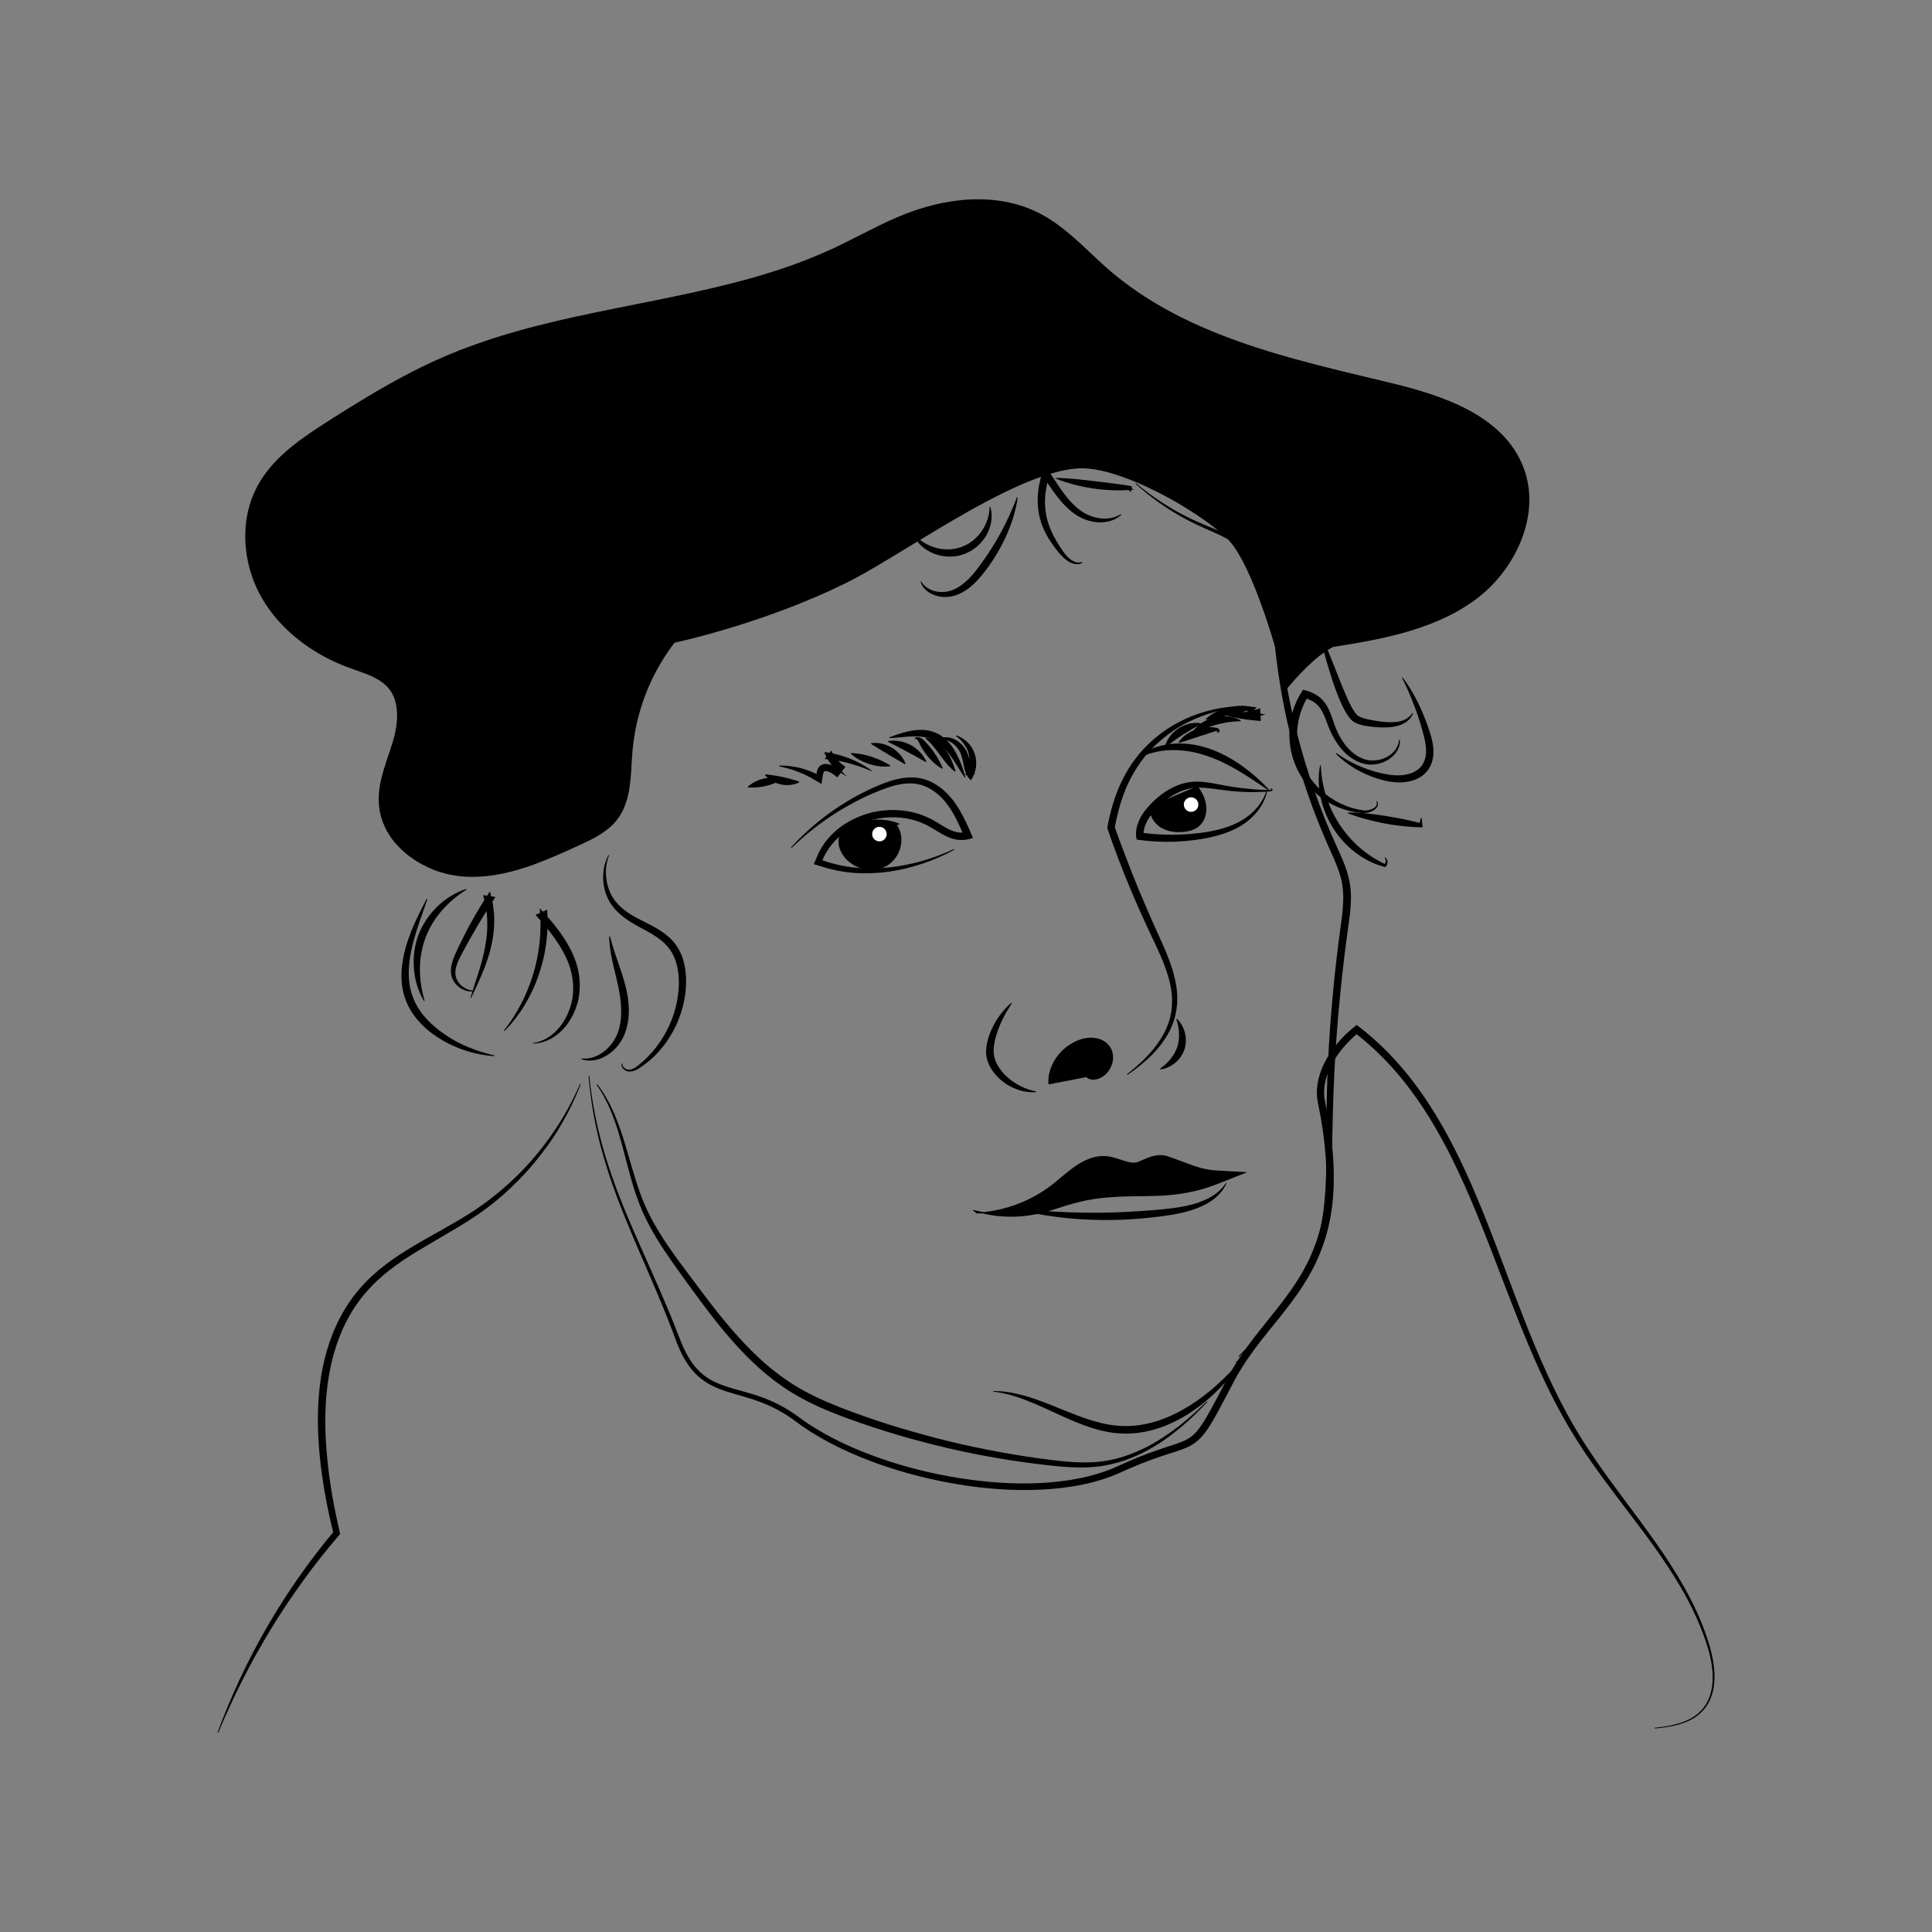 <?xml version="1.0" encoding="UTF-8"?>
<svg xmlns="http://www.w3.org/2000/svg" xmlns:xlink="http://www.w3.org/1999/xlink" version="1.1" id="Ebene_3" x="0px" y="0px" viewBox="0 0 3300 3300" style="enable-background:new 0 0 3300 3300;" xml:space="preserve">
<rect x="0" y="0" width="3300" height="3300" fill="#808080" stroke="none"/>
<style type="text/css">
	.st0{fill:#FFFFFF;}
</style>
<g>
	<g>
		<path d="M2826.4,2951.1c14.8-1.4,29.7-3.6,43.8-8.2c7-2.3,13.8-5.2,20.1-9s12-8.4,16.8-13.8c2.4-2.7,4.6-5.7,6.5-8.7    c1.9-3.1,3.6-6.3,5-9.6s2.6-6.8,3.5-10.3s1.7-7.1,2.2-10.7c2-14.4,1-29.3-1.7-43.7c-1.3-7.2-3.1-14.4-5.2-21.5    c-1-3.5-2.2-7-3.4-10.6l-1.7-5.3c-0.6-1.8-1.3-3.5-1.9-5.2c-5-13.9-10.8-27.6-17.2-41c-12.7-26.8-27.7-52.5-44.1-77.3    c-16.3-24.9-33.9-48.9-51.9-72.7s-36.2-47.6-54-71.6c-17.8-24.1-35.3-48.6-51.3-74.2c-16.1-25.6-30.6-52-44.1-79    c-26.8-54-49.2-109.8-70.8-165.6c-10.8-27.9-21.4-55.9-32.2-83.7s-21.9-55.5-33.6-82.8c-11.7-27.3-24.1-54.3-37.6-80.6    c-13.6-26.3-28.3-51.9-44.6-76.4c-8.2-12.2-16.7-24.2-25.7-35.8s-18.4-22.8-28.3-33.6c-19.8-21.6-41.4-41.3-64.7-59h13.6    c-17.3,13.3-32.6,29.7-44.1,48.1c-5.7,9.2-10.4,19-13.6,29c-3.2,10-4.9,20.3-4.5,30.4c0.1,1.3,0.2,2.5,0.2,3.8    c0.1,1.3,0.3,2.5,0.4,3.7c0.1,1.2,0.4,2.5,0.6,3.7l0.2,0.9l0.2,1.1l0.4,2.2l3.4,17.4c1.2,5.8,2.1,11.6,3,17.4l1.4,8.7    c0.5,2.9,1,5.8,1.3,8.8l2.2,17.6c0.4,2.9,0.6,5.9,0.9,8.8l0.7,8.9c0.2,3,0.5,5.9,0.7,8.9l0.4,8.9c0.2,5.9,0.6,11.9,0.5,17.9    c0.2,23.8-1.4,47.9-5.7,71.6c-4.3,23.7-11.3,47.1-21.1,69.2c-4.7,11.1-10.4,21.8-16.3,32.2c-6.1,10.3-12.5,20.5-19.4,30.2    c-13.6,19.5-28.5,37.8-43.1,55.8c-14.6,18.1-28.8,36-41.7,54.8c-0.8,1.2-1.6,2.3-2.4,3.5l-2.3,3.6l-4.6,7.1    c-1.5,2.4-2.9,4.8-4.4,7.2l-2.2,3.6l-1.1,1.8l-1,1.9l-4.1,7.4l-2,3.7l-2,3.9l-8.1,15.5c-5.4,10.3-10.9,20.6-16.5,31    c-2.8,5.2-5.7,10.3-8.8,15.5c-1.5,2.6-3.1,5.2-4.7,7.7c-0.8,1.3-1.7,2.6-2.5,3.9c-0.8,1.3-1.7,2.6-2.6,3.9l-2.7,3.8l-3,3.8    c-0.5,0.6-1,1.3-1.6,1.9l-1.6,1.9c-1,1.3-2.3,2.5-3.5,3.7c-4.8,4.8-10.6,9.1-16.6,12.2c-6,3.2-11.9,5.4-17.6,7.4    c-5.7,2-11.3,3.7-16.8,5.5c-11,3.5-21.8,7.2-32.6,11.1c-5.4,2-10.7,4.1-16,6.1c-5.3,2.2-10.6,4.3-15.9,6.6l-7.9,3.4l-7.9,3.5    l-3.9,1.8l-4.2,1.8l-8.4,3.5c-2.8,1.2-5.7,2.1-8.5,3.1l-8.5,3c-2.9,0.9-5.8,1.7-8.7,2.6c-2.9,0.8-5.8,1.7-8.7,2.5    c-23.2,6-46.9,9.6-70.5,11.6c-23.7,2-47.4,2.3-71,1.4c-23.6-1-47.1-3.1-70.4-6.4c-23.3-3.3-46.5-7.6-69.4-12.9    c-22.9-5.3-45.6-11.5-68-18.9c-22.4-7.3-44.4-15.7-66-25.3c-21.5-9.6-42.6-20.4-62.8-32.9c-2.6-1.5-5-3.1-7.5-4.8l-7.4-4.9    c-1.3-0.8-2.5-1.7-3.7-2.5l-3.6-2.6l-7.2-5.2c-9-6.8-18.4-13-28.2-18.4c-9.8-5.5-20-10.2-30.6-14.3s-21.4-7.5-32.5-10.7    s-22.4-6.3-33.8-10.3l-4.2-1.6l-2.1-0.8l-2.1-0.9l-4.2-1.8l-4.2-2l-2.1-1l-2-1.1l-4.1-2.2l-3.9-2.5c-0.7-0.4-1.3-0.8-2-1.3    l-1.9-1.4l-3.8-2.8l-3.6-3l-1.8-1.5c-0.6-0.5-1.1-1.1-1.7-1.6l-3.3-3.2c-1.1-1.1-2.1-2.3-3.1-3.4c-1-1.2-2.1-2.3-3-3.5l-2.8-3.6    l-1.4-1.8c-0.5-0.6-0.9-1.3-1.3-1.9c-7-10-12.6-20.8-17.2-31.8l-3.3-8.3c-1.1-2.8-2.1-5.4-3.1-8.2l-3-8.1l-3.1-8.1    c-2.1-5.4-4.2-10.8-6.3-16.2c-2.1-5.4-4.3-10.8-6.5-16.1c-17.5-43-36.6-85.4-54.7-128.3c-9.1-21.5-17.8-43.1-25.9-64.9    c-8.1-21.9-15.5-44-22-66.4c-13-44.8-21.6-90.9-25.5-137.3l1.3-0.1c4.6,46.2,13.9,92,27.4,136.4c6.7,22.2,14.4,44.2,22.7,65.9    c8.4,21.7,17.3,43.1,26.6,64.4c18.5,42.6,38.1,84.9,56,127.8c2.2,5.4,4.5,10.7,6.7,16.1c2.2,5.4,4.4,10.8,6.5,16.2    c4.4,10.8,8.3,21.7,12.8,32.4c4.6,10.6,10,20.9,16.7,30.3c0.4,0.6,0.8,1.2,1.2,1.8l1.3,1.7l2.7,3.4c0.9,1.1,1.9,2.2,2.9,3.2    c1,1.1,1.9,2.2,2.9,3.2l3.1,3c0.5,0.5,1,1,1.6,1.5l1.7,1.4l3.3,2.8l3.5,2.5l1.8,1.3c0.6,0.4,1.2,0.8,1.8,1.1l3.7,2.3l3.8,2.1    l1.9,1l2,0.9l3.9,1.8l4,1.7l2,0.8l2,0.7l4.1,1.5c11,3.8,22.2,6.7,33.4,9.9c11.2,3.1,22.4,6.5,33.3,10.6s21.6,8.9,31.8,14.5    c10.2,5.6,20.1,11.9,29.4,18.9l7.1,5.1l3.5,2.5c1.2,0.8,2.4,1.7,3.6,2.5l7.3,4.7c2.4,1.6,4.8,3.2,7.4,4.6    c19.8,12.1,40.6,22.6,61.8,31.9c21.3,9.3,43.1,17.4,65.2,24.5s44.6,13.2,67.2,18.3c45.3,10.1,91.5,16.6,137.9,18.4    c23.2,0.8,46.5,0.4,69.6-1.6s46.1-5.6,68.5-11.5c2.8-0.7,5.6-1.6,8.3-2.4c2.8-0.8,5.6-1.6,8.3-2.5l8.2-2.9c2.7-1,5.5-1.8,8.1-3    l8-3.4c1.3-0.6,2.7-1.1,4-1.7l4-1.8l8-3.6l8-3.5c21.4-9.3,43.3-17.3,65.4-24.5c5.5-1.8,11.1-3.6,16.5-5.5c5.5-1.9,10.8-4,15.9-6.7    c5-2.7,9.7-6.1,13.7-10.1c1-1,2-2,2.9-3.1s1.9-2.1,2.8-3.3l2.6-3.4l2.5-3.5c0.8-1.2,1.6-2.4,2.4-3.6c0.8-1.2,1.6-2.4,2.4-3.6    c1.5-2.5,3.1-4.9,4.5-7.4c2.9-5,5.8-10.1,8.6-15.2c5.6-10.2,11-20.5,16.4-30.8l8.1-15.5l2-3.9l2.1-3.8l4.2-7.7l1.1-1.9l1.1-1.9    l2.2-3.8c1.5-2.5,3-5,4.5-7.5l4.7-7.3l2.4-3.7c0.8-1.2,1.6-2.4,2.5-3.6c13.1-19.3,27.6-37.6,42.2-55.7    c14.6-18.1,29.2-36.2,42.5-55.2c6.7-9.5,12.9-19.3,18.8-29.3c5.6-10.1,11.1-20.3,15.6-31c9.3-21.2,16.1-43.5,20.2-66.3    c4.2-22.8,5.8-46,5.6-69.2c0.1-5.8-0.3-11.6-0.4-17.4l-0.3-8.7c-0.2-2.9-0.5-5.8-0.7-8.7l-0.7-8.7c-0.2-2.9-0.4-5.8-0.8-8.7    l-2.1-17.3c-0.3-2.9-0.8-5.7-1.2-8.6l-1.4-8.6c-0.9-5.7-1.7-11.5-2.9-17.2l-3.3-17.1c-0.5-2.8-1.1-5.7-1.5-8.7    c-0.2-1.5-0.4-2.9-0.5-4.4s-0.2-2.9-0.3-4.4c-0.4-11.8,1.6-23.6,5.2-34.7c3.6-11.2,8.7-21.8,14.9-31.7    c12.4-19.9,28.6-37.2,47.2-51.4l0.7-0.5l0.7,0.5c23.9,18.1,46,38.5,66.1,60.7c10.1,11.1,19.7,22.6,28.8,34.5    c9.1,11.9,17.8,24.1,26,36.6c16.5,25,31.3,51.1,44.9,77.7c13.6,26.7,26,53.9,37.6,81.5c23.3,55.1,43.8,111.3,65,167.2    s43.2,111.5,69.4,165.2c13.1,26.9,27.3,53.1,43,78.6c15.6,25.4,32.8,49.9,50.3,74.1c17.6,24.2,35.6,48,53.4,72.1    c17.7,24.1,35.2,48.4,51.3,73.6c16.2,25.1,31.1,51.2,43.6,78.4c6.3,13.6,11.9,27.5,16.8,41.6c0.6,1.8,1.3,3.5,1.8,5.3l1.7,5.4    c1.1,3.6,2.3,7.1,3.3,10.7c2,7.2,3.7,14.5,5,21.9c2.5,14.8,3.5,30,1.2,44.9c-0.6,3.7-1.4,7.4-2.4,11s-2.3,7.2-3.8,10.6    c-1.5,3.4-3.3,6.8-5.4,10c-2.1,3.2-4.4,6.2-6.9,9c-5.1,5.6-11.1,10.3-17.6,14c-6.5,3.8-13.5,6.6-20.7,8.9    c-14.4,4.4-29.3,6.4-44.2,7.6L2826.4,2951.1z"></path>
	</g>
	<g>
		<path d="M991.9,1851.8l-5.6,13.9c-0.9,2.3-2,4.6-3,6.9l-3.1,6.9c-2,4.6-4.2,9.1-6.5,13.6l-3.4,6.7c-1.1,2.2-2.4,4.4-3.6,6.6    l-3.6,6.6l-1.8,3.3l-1.9,3.2c-2.6,4.3-5.1,8.7-7.7,12.9c-2.7,4.2-5.5,8.5-8.2,12.7l-1,1.6l-1.1,1.5l-2.2,3.1l-4.4,6.2    c-11.8,16.3-24.5,32.1-38.2,47l-10.5,11c-3.6,3.6-7.2,7.1-10.8,10.6l-2.7,2.7l-2.8,2.6l-5.6,5.1c-1.9,1.7-3.7,3.4-5.6,5.1    l-5.8,4.9l-5.8,4.9l-1.5,1.2l-1.5,1.2l-3,2.3l-6,4.7c-2,1.6-4,3.2-6.1,4.6l-12.4,8.9l-12.6,8.4c-17,11-34.3,21.2-51.6,31.2    l-25.7,15.1c-4.3,2.5-8.5,5-12.7,7.6l-6.3,3.8l-6.2,3.9c-16.6,10.5-32.5,21.7-47.2,34.3c-14.7,12.5-27.9,26.4-39.4,41.6    c-11.5,15.2-21.2,31.8-29.1,49.3c-7.9,17.4-14,35.8-18.6,54.5c-4.5,18.8-7.6,37.9-9.4,57.3c-3.6,38.8-2.2,78.1,2,117.2    c4.1,39.1,11.2,78.1,20.1,116.6l1.2,5l-3.2,3.8c-21.3,24.9-41.7,50.6-60.9,77.3l-14.2,20.1l-13.9,20.4l-13.5,20.7l-13,20.9    l-12.6,21.2l-12.3,21.4l-11.8,21.7l-11.4,22l-11,22.2l-10.5,22.4c-3.3,7.5-6.8,15.1-10.2,22.6l-9.7,22.8l-1.2-0.4    c45.7-124.3,112.9-240.6,197.7-342.3l-0.2,0.9c-9.4-38.8-17-78.1-21.6-117.8c-4.5-39.7-6.1-79.9-2.6-119.7    c1.8-19.9,4.8-39.8,9.6-59.2s11.2-38.5,19.6-56.7c8.3-18.2,18.6-35.6,30.7-51.5c12.2-15.9,26.3-30.4,41.6-43.2    c15.4-12.8,31.9-24.2,48.9-34.7s34.4-20.3,51.8-30.1s34.8-19.6,51.7-30.1c16.9-10.5,33.1-22.2,48.6-34.7    c62.1-50,111.6-115.4,143.3-188.5L991.9,1851.8z"></path>
	</g>
	<g>
		<path d="M1940.4,825.2c13.3,11.3,27.2,21.8,41.7,31.3c14.4,9.6,29.5,18.3,44.9,26.1c7.7,3.9,15.6,7.5,23.5,10.9    c7.9,3.4,16,6.7,24.1,10.1c16.1,6.8,32.5,14.1,47.5,24.6c7.5,5.2,14.5,11.3,20.7,18.2c3.1,3.5,5.9,7.1,8.6,10.9    c2.6,3.8,5.1,7.7,7.3,11.7c8.9,16.1,14.4,33.7,18.2,51.2c3.8,17.5,5.9,35.2,7.7,52.6c0.9,8.7,1.8,17.4,2.8,26l1.5,12.9    c0.5,4.3,1.2,8.6,1.7,12.9c0.6,4.3,1.1,8.6,1.8,12.9l2,12.8c1.3,8.6,2.9,17.1,4.4,25.6l1.2,6.4l1.2,6.4l2.5,12.7    c0.8,4.2,1.8,8.5,2.7,12.7l2.8,12.7c7.7,33.7,17,67.1,27.8,99.9s22.8,65.3,36.4,97c3.5,7.9,6.9,15.8,10.5,23.7    c3.6,7.9,7.3,16,10.7,24.4c3.4,8.4,6.5,17.2,8.8,26.4c1.1,4.6,2.1,9.3,2.7,14c0.6,4.7,1.1,9.5,1.3,14.1    c0.7,18.8-1.7,36.9-4.1,54.2l-3.6,25.9l-3.3,25.9c-2.1,17.3-4.1,34.5-5.8,51.8c-1.8,17.3-3.3,34.6-4.9,51.9    c-3,34.6-5.3,69.3-6.9,104.1c-0.4,8.7-0.7,17.4-1.1,26.1l-0.8,26.1c-0.2,8.7-0.5,17.4-0.7,26.1l-0.3,13l-0.2,13.1    c-0.2,17.4-0.4,35-1,52.5c-0.6,17.6-1.5,35.2-3.4,52.8s-4.6,35.2-8.6,52.5s-9.4,34.4-16.4,50.8c-7.1,16.4-15.7,32-25.3,46.8    c-9.7,14.8-20.3,28.9-31.7,42.3c-11.4,13.4-23.3,26.3-35.6,38.7s-24.9,24.6-37.5,36.7l-0.9-0.9c24.4-25,48.7-50.1,70.5-77.3    c10.9-13.6,21.2-27.7,30.4-42.5s17.3-30.3,23.8-46.4c6.5-16.1,11.5-32.9,15.1-49.9s6-34.3,7.5-51.7c3.1-34.7,2.9-69.7,2.9-104.6    c0-34.9,0.5-69.8,1.8-104.7c1.3-34.9,3.3-69.8,6.1-104.6s6.2-69.6,10.3-104.3l3.2-26l3.5-26c2.4-17.3,4.6-34.6,3.8-51.9    c-0.1-4.3-0.6-8.6-1.1-12.9c-0.6-4.3-1.4-8.5-2.4-12.7c-2.1-8.4-4.9-16.6-8.2-24.7c-3.2-8.1-6.8-16-10.4-24c-3.6-8-7-16-10.5-24    c-13.7-32.2-25.8-65-36.5-98.3c-10.6-33.3-19.7-67.1-27.3-101.2c-7.5-34.1-13.3-68.6-17.6-103.3c-0.5-4.3-1.1-8.7-1.6-13l-1.3-13    c-0.9-8.7-1.7-17.4-2.5-26.1c-1.6-17.4-3.4-34.7-6.8-51.8c-3.4-17-8.4-33.9-16.5-49.2c-2-3.9-4.3-7.5-6.7-11.1    c-2.5-3.6-5.1-7-7.9-10.3c-5.7-6.5-12.1-12.4-19.1-17.5c-14-10.3-29.8-17.8-45.7-24.9c-8-3.6-16-7-23.9-10.7    c-7.9-3.7-15.8-7.5-23.5-11.7c-30.8-16.5-59.6-36.9-85.4-60.4L1940.4,825.2z"></path>
	</g>
	<g>
		<path d="M1696.7,2375.9c2.5,0,5.1,0.1,7.6,0.2c2.5,0.2,5.1,0.3,7.6,0.5c5.1,0.5,10.1,1.2,15.2,2.1c2.5,0.5,5,0.9,7.5,1.5l3.7,0.9    l3.7,0.9l3.7,0.9l3.7,1c2.5,0.7,4.9,1.4,7.4,2.1c9.8,3,19.3,6.5,28.8,10.1l7.1,2.7l7,2.8l13.9,5.7c9.3,3.8,18.5,7.4,27.7,10.9    c2.3,0.9,4.6,1.7,6.9,2.5l3.5,1.2l3.5,1.2c2.3,0.8,4.6,1.5,6.9,2.3c2.3,0.8,4.6,1.4,6.9,2.1c9.3,2.6,18.5,4.9,27.8,6.3    c9.3,1.4,18.6,2.1,27.9,2c9.3-0.1,18.7-1,27.9-2.7s18.4-4,27.4-7.1c18-6,35.2-14.7,51.7-24.9c8.2-5.1,16.2-10.7,24-16.7    c7.8-5.9,15.4-12.1,22.7-18.8c14.7-13.2,28.6-27.4,41.7-42.6l1.9,2.9l-5.4,0.5c-1.8,0.2-3.6,0.3-5.4,0.5l-0.3-1.3l10.6-2.2    l1.7-0.4l-1,1.5c-11.5,16.5-24.3,32.1-38.4,46.4c-14.1,14.4-29.4,27.5-46.1,38.9c-16.6,11.4-34.5,20.9-53.5,27.8    c-19,6.8-39.1,10.9-59.3,11.1c-10.1,0.1-20.2-0.7-30.2-2.4s-19.8-4.2-29.4-7.2c-19.2-6-37.7-14.1-55.9-22.5s-36.4-17-55-24.2    c-18.6-7.3-37.9-13.1-57.8-15.4L1696.7,2375.9z"></path>
	</g>
	<g>
		<path d="M1020.4,1852.1c4.4,5.8,8.5,11.9,12.4,18.2c3.8,6.3,7.3,12.7,10.6,19.3c3.3,6.6,6.2,13.3,8.9,20.2    c2.8,6.8,5.3,13.7,7.7,20.6c4.9,13.9,8.9,27.9,13,41.9s8.1,28,12.4,41.8c2.2,6.9,4.4,13.7,6.8,20.5s4.9,13.5,7.7,20.1    c5.5,13.1,11.9,25.9,19.1,38.3c7.2,12.4,14.8,24.5,23,36.4c8.1,11.9,16.6,23.6,25.3,35.2c8.7,11.7,17.4,23.4,26.1,34.9l13.1,17.4    l6.6,8.6c2.2,2.9,4.4,5.7,6.7,8.6l6.7,8.5l6.8,8.4c4.5,5.6,9.2,11.1,13.8,16.6c9.4,10.9,18.9,21.6,28.9,31.8    c4.9,5.2,10.1,10.1,15.2,15.1c1.3,1.3,2.6,2.5,3.9,3.7l3.9,3.6l3.9,3.6c0.7,0.6,1.3,1.2,2,1.8l2,1.7l8.1,6.9    c0.7,0.6,1.3,1.2,2,1.7l2.1,1.6l4.2,3.3l4.2,3.3l2.1,1.6l2.1,1.6l8.6,6.2c23,16.3,48.2,29.3,74.5,40.5    c26.2,11.3,53.5,20.9,80.9,30.2l10.3,3.4l10.3,3.3c3.4,1.1,6.9,2.2,10.3,3.3l10.4,3.1c6.9,2.1,13.9,4.1,20.8,6.1    s13.9,3.9,20.9,5.9c27.9,7.7,56,14.5,84.3,20.5c7.1,1.5,14.2,2.9,21.3,4.3c7.1,1.4,14.2,2.7,21.3,4.1c7.1,1.3,14.2,2.6,21.4,3.8    l21.4,3.5l21.5,3.2l21.5,2.9c14.4,1.8,28.6,3.4,42.9,4.2c14.2,0.8,28.4,0.8,42.5-0.6l2.6-0.3c0.9-0.1,1.8-0.2,2.6-0.3l5.2-0.8    l5.2-0.8c0.9-0.1,1.7-0.3,2.6-0.5l2.6-0.6l5.2-1.1c1.7-0.4,3.5-0.7,5.2-1.3l10.2-2.9c13.5-4.3,26.7-9.8,39.5-16.2s25-14,36.9-22.2    s23.4-17,34.4-26.5c11.1-9.4,21.7-19.3,32.1-29.5l1,0.9c-19.9,21.3-41.2,41.4-64.8,58.7c-23.4,17.4-49.3,31.7-76.9,41.3l-10.5,3.2    c-1.7,0.6-3.5,1-5.3,1.4l-5.3,1.3l-2.7,0.7c-0.9,0.2-1.8,0.4-2.7,0.6l-5.4,1l-5.4,1c-0.9,0.2-1.8,0.3-2.7,0.4l-2.7,0.4    c-14.5,1.8-29.2,2.2-43.8,1.6c-14.6-0.5-29.1-1.9-43.6-3.5l-21.7-2.6l-21.7-2.9c-57.7-8.1-115-19.7-171.4-34.6    c-28.2-7.4-56.2-15.7-83.9-24.8c-27.7-9.2-55.2-18.8-82.1-30.2c-26.8-11.5-52.9-25.1-76.7-42.1l-8.9-6.5l-2.2-1.6l-2.1-1.7    l-4.3-3.4l-4.3-3.4l-2.1-1.7c-0.7-0.6-1.4-1.2-2.1-1.8l-8.3-7.2l-2.1-1.8c-0.7-0.6-1.3-1.2-2-1.9l-4-3.7l-4-3.7    c-1.3-1.2-2.7-2.5-4-3.8c-5.2-5.1-10.4-10.2-15.4-15.6c-10.1-10.5-19.7-21.5-29.1-32.6c-4.6-5.6-9.3-11.2-13.8-17l-6.8-8.6    l-6.7-8.7c-4.5-5.8-8.8-11.6-13.2-17.4c-4.3-5.9-8.7-11.7-13-17.6c-8.6-11.8-17.1-23.6-25.6-35.4c-17-23.7-33.6-47.7-47.6-73.4    c-7-12.8-13.3-26-18.7-39.6c-2.6-6.8-5.1-13.7-7.4-20.6c-2.3-6.9-4.4-13.9-6.4-20.9c-8.1-28-14.5-56.5-23.1-84.3    c-2.2-6.9-4.4-13.9-7-20.7c-2.5-6.8-5.2-13.6-8.2-20.2c-3-6.6-6.2-13.2-9.7-19.5c-3.6-6.3-7.4-12.5-11.6-18.5L1020.4,1852.1z"></path>
	</g>
	<g>
		<path d="M2127.3,1207.7c-14.3,0.7-28.4,2.7-42.2,5.8c-13.8,3.2-27.2,7.4-40.1,12.8l-4.8,2c-1.6,0.7-3.2,1.5-4.7,2.2l-4.7,2.2    l-4.6,2.4c-1.5,0.8-3.1,1.6-4.6,2.4l-4.5,2.6c-1.5,0.9-3,1.7-4.5,2.6l-4.4,2.8c-3,1.8-5.8,3.8-8.6,5.8l-2.1,1.5    c-0.7,0.5-1.4,1-2.1,1.6l-4.1,3.1c-5.4,4.3-10.7,8.8-15.8,13.4c-10.1,9.4-19.2,19.7-27.2,30.8c-7.9,11.2-14.9,23-20.8,35.3    c-5.9,12.4-10.6,25.3-14.5,38.6c-1,3.3-1.9,6.6-2.7,10c-0.4,1.7-0.9,3.3-1.3,5c-0.4,1.7-0.8,3.4-1.2,5.1l-1.1,5.1l-0.6,2.5    l-0.5,2.6l-1.9,10.2l-0.5-5.7c6.5,18.4,13.2,36.6,20.3,54.8c6.9,18.2,14.1,36.3,21.5,54.3c7.5,18,15.3,35.8,23.1,53.7    c3.9,8.9,8,17.7,12,26.7c4.1,8.9,8.2,18,12,27.2s7.3,18.7,10.3,28.4c3,9.7,5.4,19.7,7,29.9l0.9,7.7c0.3,2.6,0.4,5.2,0.5,7.8    l0.1,1.9c0,0.7,0,1.3,0,2l-0.1,3.9c0,1.3,0,2.6-0.1,3.9l-0.3,3.9c-0.9,10.4-3,20.7-6.6,30.5c-0.9,2.4-1.9,4.8-2.9,7.2    c-0.4,1.2-1.1,2.3-1.6,3.5l-1.7,3.5l-0.9,1.7l-0.9,1.7l-1.9,3.3c-0.7,1.1-1.2,2.2-1.9,3.3l-2.1,3.2c-5.6,8.5-11.9,16.4-18.7,23.7    c-6.9,7.3-14.3,13.9-21.9,20.3c-7.7,6.3-15.6,12.1-23.7,17.7l-0.8-1c15.4-12.1,30-25.2,42.7-40.1c12.6-14.9,23.2-31.7,29.2-50.2    c3-9.3,4.6-18.9,5.1-28.6s-0.2-19.5-1.9-29.1c-1.7-9.6-4.3-19-7.4-28.3c-3.1-9.3-6.7-18.3-10.6-27.3    c-7.8-17.9-16.7-35.4-24.8-53.3c-8.3-17.8-16.2-35.7-23.8-53.8s-15-36.2-22-54.6c-7-18.3-13.7-36.8-20-55.3l-0.1-0.3l0.1-0.3    c5.1-28.2,13.1-56.1,25.9-81.9c6.4-12.9,13.9-25.2,22.6-36.6c8.7-11.5,18.6-22,29.4-31.5c21.6-19,46.9-33.7,73.8-43.4    c27-9.8,55.8-14.7,84.5-14.1L2127.3,1207.7z"></path>
	</g>
	<g>
		<path d="M1981.7,1825.2c1-0.9,2-1.5,3-2.3c0.9-0.8,1.9-1.5,2.8-2.2c0.9-0.8,1.7-1.5,2.6-2.2c0.8-0.8,1.6-1.5,2.4-2.2    c3.1-3,5.8-6,8.1-9.1c4.7-6.2,8.2-12.6,10.3-19.1s3.2-13.7,3-21.5c-0.1-3.9-0.5-7.9-1.2-12.1c-0.2-1-0.4-2.1-0.6-3.2    c-0.2-1.1-0.5-2.1-0.8-3.3c-0.3-1.1-0.6-2.2-0.9-3.4c-0.3-1.2-0.7-2.3-1.1-3.6l0.9-0.9c3.4,3.2,6.3,7,8.6,11.1    c2.3,4.1,4,8.5,5.2,13.1c2.3,9.1,2.1,19-0.8,28c-3,9-8.6,17-15.9,23.1c-3.6,3-7.7,5.5-11.9,7.5c-4.3,1.9-8.9,3.2-13.5,3.8    L1981.7,1825.2z"></path>
	</g>
	<g>
		<path d="M1791.5,1852.2c5.3-29,26.8-54.6,54.5-64.7c13.8-5.1,31.8-5.3,40.8,6.3c8,10.4,5.1,26.1-3,36.4    c-6.6,8.3-18.4,14.4-27.7,9.4"></path>
		<path d="M1790.9,1852.1c-0.1-1.1-0.1-2.2-0.2-3.3c0-1.1-0.1-2.2,0-3.4l0.2-3.3l0.1-1.7l0.2-1.7c0.2-1.1,0.3-2.2,0.5-3.4    c0.2-1.1,0.5-2.2,0.8-3.3s0.6-2.2,0.9-3.3l1.1-3.3c3-8.7,7.6-16.9,13.6-24.1c3-3.6,6.2-7.1,9.9-10.1c0.9-0.8,1.8-1.6,2.7-2.3    s1.9-1.4,2.9-2.1c1.9-1.5,4-2.7,6-4c1-0.7,2.1-1.2,3.1-1.8l3.2-1.7c1.1-0.5,2.2-1,3.3-1.5s2.2-1,3.4-1.4c4.8-1.8,9.8-3,14.9-3.6    c5.2-0.5,10.6-0.5,16.2,0.7c1.4,0.3,2.8,0.6,4.2,1.2l2.1,0.7l2.1,0.9c1.4,0.6,2.7,1.4,4,2.2c0.7,0.4,1.3,0.8,1.9,1.3l1.9,1.4    l1.7,1.6c0.6,0.6,1.2,1.1,1.6,1.7c1,1.2,2,2.4,2.9,3.8c0.4,0.7,0.9,1.3,1.3,2c0.4,0.7,0.7,1.4,1,2.1c0.4,0.7,0.6,1.4,0.9,2.2    c0.3,0.7,0.5,1.5,0.7,2.2c1.6,5.9,1.6,11.8,0.4,17.1l-0.5,2c-0.2,0.7-0.4,1.3-0.6,1.9c-0.4,1.3-0.9,2.5-1.4,3.7s-1.1,2.4-1.7,3.5    c-0.6,1.1-1.3,2.3-2,3.3l-1.1,1.6l-1.2,1.5c-0.8,1-1.7,1.9-2.6,2.9c-1.9,1.8-3.9,3.5-6,4.8c-4.3,2.7-9,4.6-14.1,5    c-2.5,0.2-5,0-7.4-0.7s-4.5-1.9-6.2-3.5l0.6-1.1c3.6,1.8,7.9,2.1,11.8,0.9c3.9-1.1,7.5-3.3,10.6-6c1.5-1.4,3-2.9,4.2-4.5    c1.2-1.7,2.4-3.4,3.3-5.2c1.9-3.6,3.2-7.6,3.8-11.7c0.6-4.1,0.2-8.2-1-12c-1.3-3.8-3.7-7.2-6.9-9.7s-7-4-11-4.8s-8.2-0.8-12.3-0.3    c-8.2,0.8-16.2,3.8-23.5,7.8s-14.1,9.1-19.9,15c-5.9,5.9-10.9,12.8-14.8,20.1c-4,7.4-7,15.3-8.6,23.5L1790.9,1852.1z"></path>
	</g>
	<g>
		<path d="M1728.1,1714.1c-10.2,15.3-18.2,30.5-23.8,46.3c-2.7,7.9-5.1,16-6.2,23.6c-0.6,3.9-1,7.6-0.9,11.2c0,3.6,0.4,7.1,1.2,10.4    c0.8,3.4,2,6.7,3.6,10c1.5,3.3,3.6,6.5,5.7,9.7c1.1,1.6,2.3,3.2,3.5,4.6l1.9,2.3l2,2.2c0.6,0.8,1.4,1.4,2.1,2.1    c0.7,0.7,1.4,1.4,2.1,2.1l2.2,2c0.7,0.7,1.5,1.3,2.3,1.9l1.2,1l1.2,0.9c0.8,0.6,1.6,1.3,2.4,1.9c1.7,1.1,3.3,2.4,5.1,3.4    c3.4,2.2,7.1,4.3,10.9,6.1l2.9,1.4c1,0.4,2,0.8,2.9,1.2c1,0.5,2,0.8,3,1.2c1,0.3,2,0.8,3.1,1.1l3.1,1c1.1,0.4,2.1,0.6,3.2,0.9    c2.1,0.7,4.3,1.1,6.6,1.7l0.1,1.3c-4.5,0.2-9,0.1-13.5-0.4c-4.5-0.6-9-1.3-13.3-2.6s-8.6-2.8-12.7-4.8c-2.1-0.9-4-2-6.1-3.1    c-1-0.6-1.9-1.2-2.9-1.7l-1.5-0.9l-1.4-1c-7.6-5-14.3-11.2-20-18.3c-5.6-7.1-10.1-15.3-12.3-24.2c-2.2-9-1.7-18.3,0.2-27.2    c1.9-8.9,5-17.4,8.9-25.6c1.9-4.1,4.1-8.1,6.4-11.9c2.3-3.9,4.8-7.6,7.6-11.2c5.4-7.2,11.6-13.8,18.4-19.7L1728.1,1714.1z"></path>
	</g>
	<g>
		<path d="M1647.7,1328c-8.6-12.6-15.6-25.2-23.6-36.2c-7.9-11.1-16.6-20.4-26.7-26.1c-2.5-1.5-5.1-2.7-7.9-3.7l-2-0.8    c-0.7-0.3-1.4-0.4-2.1-0.6s-1.4-0.4-2.1-0.6c-0.7-0.1-1.5-0.3-2.2-0.5c-2.9-0.7-6-1-9.2-1.4c-1.6-0.1-3.2-0.2-4.8-0.3    c-1.6,0-3.3-0.1-4.9-0.1c-13.4,0.1-27.8,2.4-43,3l-0.4-1.2c6.8-2.6,13.7-5.1,20.7-7.2c7-2.1,14.1-3.8,21.4-4.8s14.7-1.2,22.1-0.1    c7.3,1.1,14.5,3.4,21,7c6.5,3.7,12.1,8.6,17,14.2c4.9,5.6,8.9,11.7,12.4,18.2s6.5,13.2,9,20c2.5,6.9,4.7,13.8,6.7,20.8    L1647.7,1328z"></path>
	</g>
	<g>
		<path d="M1581.1,1301.5c-1.8-0.9-3.5-1.8-4.9-2.7c-1.6-0.8-3-1.7-4.4-2.5c-1.5-0.8-2.8-1.5-4.1-2.3c-0.7-0.3-1.3-0.7-2-1.1    c-0.6-0.4-1.3-0.7-1.9-1.1c-5.1-2.8-9.8-5.3-14.5-7.9c-4.7-2.5-9.5-5.1-14.6-7.7c-0.7-0.3-1.3-0.6-2-1c-0.7-0.3-1.3-0.7-2-1.1    c-1.4-0.6-2.7-1.3-4.2-2.1c-1.4-0.7-2.9-1.4-4.5-2.3c-1.6-0.7-3.2-1.6-5-2.6l-0.2-1.3l4.9-0.6l5-0.2l5,0.3l4.9,0.7    c6.5,1.1,12.9,3.4,18.8,6.5c5.8,3.2,11.2,7.2,15.8,12l3.3,3.7l3,4l2.6,4.3l2.2,4.4L1581.1,1301.5z"></path>
	</g>
	<g>
		<path d="M1545.6,1305.2c-1.7-0.9-3.3-1.7-4.6-2.6c-1.5-0.8-2.8-1.6-4.1-2.4c-1.3-0.7-2.6-1.5-3.8-2.2c-0.7-0.3-1.2-0.7-1.8-1    c-0.6-0.3-1.2-0.7-1.7-1c-4.6-2.7-8.8-5.1-13-7.7c-1.1-0.6-2.1-1.2-3.1-1.9c-1.1-0.6-2.1-1.2-3.2-1.9c-1.1-0.6-2.2-1.2-3.2-2    c-0.5-0.3-1.1-0.6-1.7-1l-1.7-1.1c-0.6-0.3-1.1-0.7-1.7-1c-0.6-0.4-1.2-0.7-1.8-1.1c-1.2-0.7-2.4-1.4-3.7-2.3    c-1.3-0.7-2.6-1.5-4-2.5c-1.4-0.8-2.9-1.7-4.5-2.8l-0.1-1.3l4.6-0.4h4.6l4.6,0.4l4.5,0.8c6,1.3,11.8,3.7,17.1,6.9    c5.3,3.2,10.1,7.2,14.1,11.8l2.9,3.6l2.6,3.8l2.2,4.1l1.8,4.2L1545.6,1305.2z"></path>
	</g>
	<g>
		<path d="M1520.2,1308.8c-1.9,0.3-3.7,0.5-5.3,0.5c-1.7,0.1-3.3,0.1-4.9,0.1s-3.1-0.1-4.6-0.2c-0.8,0-1.5-0.1-2.2-0.2    c-0.7-0.1-1.5-0.1-2.2-0.3c-5.8-0.8-11.1-2-16.3-3.7c-5.2-1.7-10.3-3.8-15.5-6.5c-0.7-0.3-1.3-0.7-1.9-1c-0.6-0.4-1.3-0.7-1.9-1.1    c-1.3-0.7-2.6-1.6-3.9-2.5c-1.3-0.9-2.6-1.8-4-2.9c-1.3-1-2.7-2.2-4-3.5l0.1-1.3l4.5,0.3l4.4,0.4l4.4,0.6l4.4,0.7    c5.9,1.1,11.6,2.6,17.3,4.4c5.7,1.9,11.2,4,16.7,6.5l4,2l4,2.1l3.9,2.2l3.8,2.3L1520.2,1308.8z"></path>
	</g>
	<g>
		<path d="M1488.6,1317.1c-6.7-2.8-13.3-5.4-20-7.7l-5-1.7l-5-1.5l-5-1.5c-1.7-0.5-3.3-0.9-5-1.4c-6.6-1.8-13.3-3.2-20-4.4    c-6.7-1.1-13.4-2-20-2.5l11.4-14.4c1.2,2.9,2.7,5.6,4.5,8.2c1.7,2.6,3.5,5.1,5.6,7.5c2.1,2.3,4.3,4.5,6.6,6.5    c2.4,2,4.9,3.8,7.5,5.4l-14.1,18.4c-2.7-2.7-5.9-5-9-7c-1.6-1-3.2-1.8-4.7-2.4c-1.5-0.6-3-1.1-4.3-1.3c-0.3-0.1-0.6-0.1-0.9-0.2    l-0.8-0.1c-0.4,0-0.9,0-1.1,0c-0.5,0.1-0.7,0-1.1,0.3c-0.4,0.2-1,0.9-1.5,2.2c-0.5,1.2-0.9,2.8-1.2,4.6l-2.3,15.1l-11.6-7    c-4.5-2.7-9.1-5.3-13.9-7.6l-3.6-1.7l-3.7-1.6l-3.7-1.6l-3.8-1.5c-1.3-0.4-2.5-1-3.8-1.4l-3.9-1.4l-3.9-1.2    c-1.3-0.4-2.6-0.7-4-1.2l-4-1.1l-4.1-1l-4.1-1c-1.4-0.3-2.8-0.6-4.2-1v-1.3c11.3-0.1,22.5,1.1,33.5,3.6c11,2.6,21.7,6.5,31.7,11.6    l-1.6,0.9c0.1-2.4,0.5-4.9,1.2-7.3c0.7-2.4,1.8-4.7,3.5-6.7c0.8-1,1.9-1.8,3-2.5s2.3-1.2,3.6-1.6c2.5-0.7,5.1-0.8,7.5-0.5    c5,0.6,9.6,2.5,13.8,4.9c4.2,2.4,8.1,5.4,11.7,8.7l8.3,7.9l-9.9-5.8c-3.3-1.9-6.4-4.2-9.2-6.7c-2.9-2.5-5.6-5.2-8-8.2    c-4.9-5.9-8.8-12.5-11.4-19.6l-0.7-1.8l1.9,0.3c14.2,1.9,28.2,5.6,41.5,10.8c6.7,2.6,13.2,5.7,19.4,9.1    c6.3,3.4,12.4,7.3,18.2,11.4L1488.6,1317.1z"></path>
	</g>
	<g>
		<path d="M1364.8,1336.5c-1.5,0.8-3,1.4-4.4,1.9s-2.8,0.9-4.2,1.2c-2.7,0.7-5.3,1-7.9,1.2c-5.1,0.4-9.9,0-14.6-1s-9.3-2.6-13.7-5.1    c-2.2-1.2-4.5-2.7-6.7-4.4c-1.1-0.9-2.2-1.8-3.3-2.8c-1.1-1-2.2-2.2-3.3-3.5l0.2-1.3c2.5,0.2,5,0.5,7.4,0.7c2.5,0.3,4.9,0.7,7.4,1    c4.9,0.7,9.8,1.7,14.7,2.7c4.9,1.1,9.7,2.2,14.5,3.6c2.4,0.7,4.8,1.4,7.2,2.1c2.4,0.8,4.7,1.6,7.1,2.4L1364.8,1336.5z"></path>
	</g>
	<g>
		<path d="M1335.5,1331.9c-1.5,0.9-2.9,1.7-4.3,2.3c-1.3,0.7-2.6,1.3-3.9,1.8c-1.2,0.6-2.4,1.1-3.6,1.5c-0.6,0.3-1.2,0.5-1.7,0.7    c-0.6,0.2-1.1,0.5-1.7,0.6c-4.4,1.7-8.5,2.9-12.7,3.8c-4.2,0.9-8.4,1.7-13.1,2.1c-0.6,0.1-1.2,0.1-1.8,0.2c-0.6,0-1.2,0.1-1.9,0.1    c-1.2,0.1-2.5,0.2-3.9,0.2c-1.3,0.1-2.7,0.1-4.3,0c-1.5,0-3.1,0-4.8-0.2l-0.8-1l3-2.5l3.1-2.3l3.3-2.1l3.4-1.9    c4.7-2.4,9.6-4.1,14.7-5.3c5.1-1.1,10.3-1.7,15.5-1.7l3.9,0.2l3.9,0.4l3.8,0.7l3.8,0.9L1335.5,1331.9z"></path>
	</g>
	<g>
		<path d="M1609.2,1313c-3.5-1.8-6.2-3.8-8.9-5.8c-2.6-2-5-4.1-7.2-6.2c-4.4-4.2-8.3-8.6-11.7-13.2c-1.7-2.3-3.4-4.7-5-7.2    c-0.4-0.6-0.8-1.2-1.2-1.9c-0.4-0.6-0.8-1.3-1.1-1.9c-0.4-0.7-0.8-1.3-1.1-1.9l-1.1-2c-0.9-2.2-2-4.4-3.1-6.5c-0.6-1-1.2-2-2-2.9    c-0.4-0.4-0.9-0.9-1.5-1.2c-0.3-0.2-0.7-0.3-1.1-0.4c-0.4-0.1-0.8-0.1-1.3-0.2l-0.8-1c1.3-1.1,3.1-1.7,4.8-1.7    c1.7,0,3.4,0.5,4.9,1.1c3,1.4,5.5,3.4,7.8,5.7c4.3,4.5,8.4,9.3,12.2,14.3c3.7,5,7.2,10.2,10.3,15.6c1.6,2.7,3,5.5,4.4,8.2    c1.4,2.8,2.6,5.7,3.9,8.5L1609.2,1313z"></path>
	</g>
	<g>
		<path d="M1603.2,1262.5c0.9-0.5,1.9-1,2.9-1.5c1-0.4,2.1-0.7,3.2-1.1c1.1-0.2,2.2-0.4,3.4-0.5c1.1-0.1,2.3-0.1,3.5-0.2    c1.2,0,2.3,0.1,3.5,0.3c1.1,0.2,2.3,0.4,3.5,0.7c1.1,0.3,2.2,0.7,3.4,1c1.1,0.4,2.2,0.9,3.3,1.3c1.1,0.5,2.1,1.1,3.1,1.6    c1,0.6,2,1.2,3,1.9c1.9,1.4,3.8,2.9,5.5,4.5c3.4,3.3,6.5,7.2,8.8,11.6c4.7,8.7,6.4,17.5,8.4,24.7c0.2,0.9,0.5,1.8,0.7,2.6l0.4,1.3    l0.4,1.2l0.4,1.2l0.4,1.1c0.1,0.3,0.3,0.7,0.4,1l0.4,0.9c1.1,2.5,2.5,4.2,4,5.7l-17.4,2.3c1.6-2.3,2.9-4.9,4-7.5    c1.1-2.7,1.9-5.5,2.6-8.4l0.4-2.2c0.1-0.7,0.2-1.5,0.3-2.2l0.2-2.2l0.1-2.2c0-3-0.2-6-0.8-9c-1.1-6-3.6-12.1-7.4-17.7    c-1.9-2.9-4.1-5.5-6.5-8.2l-1.9-1.9c-0.7-0.6-1.4-1.2-2.1-1.8l-2.2-1.8c-0.8-0.5-1.5-1.1-2.3-1.8l0.4-1.2    c7.2,2.4,13.9,6.5,19.4,11.9c5.4,5.4,9.7,12,12.2,19.3c5,14.6,2.9,31.4-5.6,44.3l-0.8,1.2l-1.1-1c-3.2-2.8-5.6-6.4-7.2-10.2    c-1.7-3.8-2.7-7.8-3.5-11.8c-1.7-7.9-2.9-15.9-6-23.1s-8.3-13.5-14.8-17.9c-3.2-2.2-6.8-3.9-10.7-4.8c-3.8-0.9-7.8-0.9-11.6,0    L1603.2,1262.5z"></path>
	</g>
	<g>
		<path d="M1631,1317.8c-1.7-1.1-3.3-2.3-4.6-3.6c-1.4-1.2-2.7-2.5-4-3.8c-2.5-2.5-4.7-5.1-6.7-7.6c-4.1-5-7.6-9.8-10.9-14.3    c-3.3-4.4-6.5-8.7-10.1-13c-1.8-2.2-3.7-4.4-5.9-6.7c-0.5-0.6-1.1-1.1-1.7-1.7c-0.6-0.6-1.2-1.1-1.8-1.8c-0.6-0.6-1.3-1.2-2-1.8    s-1.4-1.2-2.2-2l0.1-1.3c3.4,0.2,6.8,0.9,10,2c3.2,1.1,6.3,2.7,9.2,4.5c5.8,3.7,10.7,8.6,14.8,14c4,5.5,7.3,11.5,10,17.6    c1.3,3.1,2.6,6.2,3.8,9.4c1.1,3.2,2.2,6.3,3.3,9.5L1631,1317.8z"></path>
	</g>
	<g>
		<path d="M1990,1275.1c0.8-3.8,2.1-7,3.7-10.1c0.8-1.5,1.6-2.9,2.5-4.3c0.4-0.7,0.9-1.4,1.4-2c0.5-0.7,1-1.3,1.5-2    c4.1-5.1,8.9-9.3,14.2-12.7c5.3-3.4,11.2-6,17.4-7.7c0.8-0.2,1.6-0.4,2.4-0.5c0.8-0.2,1.6-0.3,2.4-0.5c1.6-0.3,3.3-0.4,5-0.5    c3.4-0.1,6.9-0.1,10.7,0.8l0.6,1.2l-4,2.1l-4,2.2l-4,2.2l-3.9,2.2c-5.2,3-10.4,6.1-15.5,9.5c-5.1,3.2-10.1,6.7-15,10.2l-3.7,2.7    l-3.6,2.7l-3.6,2.7l-3.6,2.8L1990,1275.1z"></path>
	</g>
	<g>
		<path d="M2013.2,1267.8c1-1.6,2.1-3.1,3.3-4.5c1.2-1.4,2.4-2.6,3.6-3.8c2.5-2.3,5-4.3,7.7-6.1c5.3-3.6,11-6.3,16.9-8.1    c5.9-1.9,12.1-3.1,18.5-3.3c3.2-0.1,6.5,0,9.8,0.5l1.3,0.2c0.4,0.1,0.8,0.1,1.4,0.2c1.2,0.1,2.6,0.2,4.4,1.1    c0.9,0.4,1.9,1.2,2.4,2.2c0.1,0.2,0.3,0.6,0.5,1c0.1,0.4,0.2,0.9,0.2,1.2c-0.1,0.8-0.4,1.4-0.7,1.8c-0.7,0.8-1.4,1-2.3,1.2    c-0.4,0-1,0.1-1.5-0.3c-0.3-0.2-0.5-0.5-0.5-0.7c-0.1-0.3,0-0.4,0-0.6l1.3-0.3c0,0.1,0,0-0.1,0s0,0,0.1-0.1    c0.2-0.1,0.4-0.3,0.4-0.5c0-0.1,0-0.1,0-0.2l-0.1-0.1c-0.2-0.2-0.3-0.3-0.6-0.3c-1.1-0.2-2.6,0.5-4,0.9l-8.8,2.8    c-5.8,1.9-11.7,3.7-17.5,5.7c-5.9,1.8-11.7,3.8-17.5,5.7l-8.8,2.9l-8.8,2.8L2013.2,1267.8z"></path>
	</g>
	<g>
		<path d="M2034.1,1255.3c0.9-2,2-3.9,3.2-5.6s2.5-3.3,3.8-4.9c1.4-1.5,2.8-3,4.3-4.3c0.8-0.7,1.5-1.3,2.3-2    c0.8-0.6,1.6-1.3,2.4-1.9c6.5-4.8,13.9-8.3,21.6-10.5c7.7-2.2,15.8-3.2,23.8-2.6c1,0.1,2,0.2,3,0.3c1,0.1,2,0.2,3,0.4    c2,0.4,4,0.8,6,1.3c2,0.6,3.9,1.3,5.9,2.1c1.9,0.8,3.8,1.8,5.7,3v1.3l-5.6,0.2l-5.5,0.4l-5.5,0.5l-5.5,0.7    c-7.3,1.1-14.6,2.7-21.7,4.8c-7.1,2-14.1,4.6-20.8,7.6l-5,2.3l-5,2.5l-4.9,2.6l-4.8,2.8L2034.1,1255.3z"></path>
	</g>
	<g>
		<path d="M2059.7,1228.1c2.6-2.7,5.4-4.9,8.2-6.8c2.8-1.9,5.7-3.6,8.6-5.1c5.8-3,11.8-5.3,17.9-6.9c6.1-1.7,12.3-2.8,18.7-3.4    c6.4-0.6,12.9-0.4,19.6,0.5l13.9,1.9l-7.3,7c-0.9,0.9-1.9,1.7-2.9,2.3c-1,0.7-2.1,1.2-3.2,1.6c-1.1,0.4-2.2,0.7-3.4,0.9    c-1.2,0.1-2.3,0.2-3.4,0l-0.6-1.2c3.1-1.6,5.7-4.1,7.3-7.1l1,1.4c-6.2,1.5-12.3,3-18.5,4.4c-6.2,1.4-12.3,2.9-18.5,4.2    s-12.4,2.7-18.6,4c-6.2,1.3-12.4,2.5-18.6,3.7L2059.7,1228.1z"></path>
	</g>
	<g>
		<path d="M2111.1,1221.5c3.7-1.8,7.6-3,11.3-4c3.8-1,7.4-1.8,11-2.6c0.9-0.2,1.8-0.4,2.6-0.6l2.6-0.6l2.5-0.6l2.4-0.6l2.3-0.6    l2.3-0.7l2.2-0.7l2.1-0.8l1.2,21.8c-5.9-0.5-11.8-1-17.7-1.7c-1.5-0.2-2.9-0.3-4.4-0.5l-4.4-0.6c-1.5-0.2-2.9-0.5-4.4-0.7    s-2.9-0.5-4.4-0.7c-5.9-1-11.8-2.2-17.8-3.7c-6-1.6-12.1-3.2-18.3-5.8l-0.1-1.3c6.1-0.5,12.2-0.8,18.4-0.9    c6.1-0.1,12.3-0.1,18.4,0.2c6.1,0.3,12.3,0.7,18.4,1.3c6.1,0.6,12.2,1.4,18.3,2.3l5.9,0.9l-5.8,1.5c-3.7,1-7.4,1.5-11.1,1.8    c-3.7,0.3-7.5,0.3-11.2,0.2c-3.7-0.1-7.4-0.3-11.1-0.6c-3.7-0.2-7.4-0.5-11-0.6L2111.1,1221.5z"></path>
	</g>
	<g>
		<path d="M1939.1,1297.1c1.9-1.8,4-3.6,6-5.4l6.6-4.7c2.3-1.4,4.7-2.8,7-4.2c2.4-1.2,4.9-2.4,7.4-3.5c10.1-4.3,21-7,31.9-8.4    c22-2.6,44.5,0.2,65.4,7.1c20.8,6.9,40,17.4,57.3,29.6c17.3,12.4,33.1,26.3,47.5,41.9l-0.7,1.1c-8.6-5.9-17.1-11.7-25.8-17.4    c-8.6-5.7-17.3-11.4-26.3-16.6c-17.8-10.6-36.4-19.8-56.1-26.2c-19.5-6.5-40.2-9.9-60.8-9.1c-10.3,0.4-20.6,1.9-30.5,4.7    c-9.9,2.7-19.5,6.8-28.3,12.1L1939.1,1297.1z"></path>
	</g>
	<g>
		<path d="M2170,1348.8c-0.1-0.2-0.2-0.3-0.2-0.5c0-0.1,0-0.2,0-0.4c0-0.1,0.1-0.3,0.2-0.4c0.3-0.5,0.7-0.5,1-0.6    c0.6-0.1,1.1,0,1.6,0.3c0.3,0.2,0.6,0.4,0.8,0.8c0.1,0.2,0.1,0.4,0.2,0.6c0,0.2,0,0.4-0.1,0.6c-0.1,0.6-0.5,1.1-1,1.5    c-0.9,0.7-1.9,0.9-2.7,1c-0.9,0.1-1.6,0.1-2.4,0.2c-3,0.2-6,0.5-9.1,0.6c-6.1,0.3-12.1,0.4-18.2,0.5c-6.1,0-12.2-0.2-18.2-0.5    c-6.1-0.3-12.2-0.7-18.2-1.3c-6.1-0.6-12.2-1.4-18.2-2.2c-6-0.8-11.9-1.7-17.7-2.3c-11.6-1.5-22.8-2.1-33.3-0.2    c-5.2,0.9-10.4,2.4-15.4,4.2c-5,1.9-9.9,4.3-14.6,7c-4.7,2.7-9.3,5.8-13.6,9.2s-8.5,7.1-12.4,11.1c-7.9,7.9-14.9,16.5-19.6,25.6    c-2.3,4.5-4,9.1-4.9,13.7c-0.9,4.6-1,9.1-0.1,13.5l-9.7-9.3c2.6,0.4,5.1,0.7,7.7,1.1c2.6,0.3,5.1,0.7,7.7,0.9    c2.6,0.3,5.1,0.6,7.7,0.8l3.9,0.3l3.9,0.3c5.1,0.4,10.3,0.6,15.5,0.7c2.6,0.1,5.2,0.1,7.7,0.2h7.8c10.3-0.2,20.7-0.7,31-1.7    s20.7-2.2,30.8-4.2c5.1-1,10.1-2.1,15-3.4s9.8-2.7,14.6-4.4s9.5-3.6,14.1-5.8s9-4.7,13.2-7.4c8.5-5.5,16.3-12.2,22.9-20.1    c3.3-3.9,6.2-8.2,8.8-12.7s4.7-9.3,6.4-14.4l1.3,0.3c-2.2,10.5-6.8,20.5-13,29.3c-6.1,8.9-13.9,16.5-22.4,23    c-8.6,6.5-18.2,11.6-28.1,15.7c-9.9,4.1-20.2,7.2-30.7,9.6c-10.4,2.4-21,4.2-31.6,5.5c-10.6,1.3-21.3,2.2-32,2.6    c-21.4,0.7-42.9-0.4-64-3.5l-0.9-0.1l-0.2-0.9c-1.2-6.1-1.2-12.4,0-18.4c1.2-6.1,3.4-11.8,6.2-17.2c5.7-10.8,13.7-20.2,22.3-28.6    c8.7-8.4,18.4-15.9,29.1-21.7c10.6-5.8,22.3-10,34.4-11.5c12.1-1.6,24.3-0.3,36.2,1.7c5.9,1,11.8,2.2,17.7,3.3s11.8,2.2,17.7,3.1    c11.8,1.9,23.8,3.3,35.7,4.2c6,0.5,12,0.8,18,1.1c3,0.1,6,0.2,9,0.3c0.7,0,1.5,0.1,2.2,0c0.7,0,1.4-0.2,1.8-0.5    c0.2-0.2,0.3-0.3,0.4-0.5c0-0.1,0-0.1,0-0.1s0-0.1-0.1-0.1c-0.2-0.1-0.5-0.2-0.6-0.2s-0.1,0.1,0,0c0.1-0.2,0-0.2,0.1-0.1    L2170,1348.8z"></path>
	</g>
	<g>
		<path d="M1629.7,1451.6l-13,6.7l-13.3,6.2l-13.6,5.6l-13.9,5c-4.7,1.5-9.4,3-14.1,4.4l-14.3,3.8c-4.8,1.1-9.7,2.1-14.5,3.1    c-4.9,0.9-9.8,1.6-14.7,2.5c-19.7,2.7-39.7,3.5-59.7,2.1c-5-0.5-10-1-15-1.6l-14.9-2.6l-14.7-3.5l-14.5-4.4l-9.4-2.9l4-9.4    l1.9-4.6l1-2.3l1.1-2.2l2.2-4.5l2.5-4.3l1.3-2.2l1.4-2.1l2.8-4.2l3-4c0.5-0.7,1-1.3,1.6-2l1.6-1.9c4.3-5.2,9.2-9.8,14.2-14.2    l3.9-3.2c1.3-1.1,2.7-2,4-3c2.7-2,5.5-3.8,8.3-5.6c11.3-7,23.5-12.5,36.2-16.3c12.7-4,25.9-5.9,39.2-6.4    c13.3-0.3,26.7,0.8,39.7,4.1c3.3,0.7,6.5,1.8,9.7,2.7c1.6,0.5,3.2,1.1,4.8,1.7c1.6,0.6,3.2,1.1,4.7,1.8l4.7,2    c1.5,0.7,3,1.5,4.6,2.2l2.3,1.1l2.2,1.2c1.5,0.8,2.9,1.6,4.3,2.4c5.6,3.2,10.7,6.6,15.7,9.5c5,2.9,9.9,5.5,14.7,7.2    c4.8,1.7,9.5,2.7,14.3,2.7s9.6-0.8,14.4-2.4l-6.8,15.3c-3.2-7.6-6.4-15.1-9.7-22.5c-1.7-3.7-3.4-7.3-5.2-10.8    c-1.8-3.5-3.6-7.1-5.5-10.5c-3.8-6.8-8-13.3-12.7-19.3c-2.3-3-4.8-5.8-7.4-8.6c-2.6-2.7-5.4-5.3-8.2-7.6    c-5.7-4.7-12-8.8-18.6-11.7l-1.2-0.6l-1.3-0.5c-0.8-0.3-1.7-0.7-2.5-1c-1.7-0.5-3.4-1.2-5.1-1.6c-1.7-0.5-3.5-0.8-5.2-1.2    c-0.9-0.2-1.8-0.3-2.7-0.4c-0.9-0.1-1.8-0.3-2.7-0.3c-7.2-0.7-14.8-0.4-22.3,0.9c-3.8,0.6-7.6,1.4-11.3,2.4    c-3.8,1-7.6,2.1-11.3,3.4c-7.5,2.5-15,5.5-22.5,8.6l-2.8,1.2l-2.8,1.2l-5.6,2.5c-3.7,1.6-7.4,3.4-11,5.2s-7.3,3.7-10.9,5.5    c-3.6,1.9-7.2,3.8-10.7,5.8l-5.3,3c-1.8,1-3.6,2-5.3,3.1l-5.3,3.1l-2.6,1.6l-2.6,1.6c-13.8,8.7-27.2,18.2-40.1,28.3    c-6.5,5-12.7,10.4-19,15.8c-3.1,2.7-6.1,5.5-9.2,8.3c-3,2.8-6,5.7-9,8.5l-1-0.9c22.3-24.5,47.5-46.4,74.8-65.1    c13.7-9.4,27.8-18,42.5-25.7c3.7-1.9,7.4-3.8,11.1-5.6l5.6-2.7l2.8-1.3l2.8-1.3c7.5-3.4,15.2-6.7,23-9.5c3.9-1.4,7.9-2.7,11.9-3.8    c4-1.1,8-2.1,12.2-2.9c8.2-1.6,16.6-2.2,24.9-1.6c1,0,2.1,0.2,3.1,0.3s2.1,0.2,3.1,0.4c2.1,0.4,4.1,0.7,6.2,1.2    c2.1,0.4,4,1.1,6,1.7c1,0.3,2,0.7,3,1.1l1.5,0.5l1.4,0.6c7.7,3.3,14.9,7.8,21.4,13c3.3,2.6,6.3,5.4,9.3,8.4c2.9,3,5.7,6.1,8.4,9.3    c5.2,6.5,9.9,13.4,14,20.6c8.4,14.4,14.9,29.7,21.4,44.9l0.5,1.2l-1.2,0.4c-6,1.9-12.2,3.1-18.5,3.1s-12.6-1.2-18.5-3.3    c-5.9-2.1-11.5-5-16.8-8.1c-5.4-3.1-10.6-6.4-15.8-9.5c-10.5-6.2-21.8-11.1-33.7-14c-11.8-3-24.1-4.2-36.3-3.9    c-24.4,0.7-48.7,7.6-69.7,20.1c-2.6,1.7-5.2,3.2-7.6,5c-1.2,0.9-2.5,1.7-3.7,2.7l-3.6,2.9c-4.7,3.9-9.2,8.1-13.1,12.7l-1.5,1.7    c-0.5,0.6-1,1.2-1.4,1.8l-2.8,3.6l-2.6,3.7l-1.3,1.9l-1.2,2l-2.4,3.9l-2.1,4l-1.1,2l-0.9,2.1l-1.9,4.2l-0.6-1.3    c18.2,6.6,37.2,10.9,56.5,12.9s38.8,1.8,58.1-0.2c19.3-2,38.4-5.8,57-11.2c18.7-5.3,36.9-12.2,54.5-20.4L1629.7,1451.6z"></path>
	</g>
	<g>
		<path d="M1667.8,2072.2c48.3,0.5,96.6-15.2,135.3-44.1c26.9-20,54.3-47.8,87.5-43.4c17.3,2.3,33.5,13.6,50.8,11.4    c12.1-1.5,31.8-16.3,48.9-10.7c29.9,9.9,56.6,24.1,86.4,25.3c-89.9,36.6-151.7,8.5-244.7,36.5c-18.7,5.6-36.6,13.4-55.4,18.7    c-37.2,10.5-77.2,11-114.7,1.4"></path>
		<path d="M1667.8,2071.5c36.5-2.1,71.9-12.5,102.8-30.3c7.8-4.4,15.2-9.3,22.3-14.5s13.9-11.1,20.9-17c3.5-3,7.1-5.9,10.8-8.8    c3.7-2.9,7.5-5.8,11.4-8.5c7.9-5.5,16.5-10.5,26.4-13.9c4.9-1.7,10.1-3,15.4-3.5c5.3-0.6,10.8-0.5,16.2,0.3    c5.3,0.8,10.3,2.2,14.8,3.7c4.6,1.5,8.9,3,12.9,4.2c4.1,1.2,7.9,2.2,11.4,2.5c0.9,0,1.7,0.1,2.6,0.2c0.8,0,1.7,0,2.5-0.1l1.2-0.1    l0.6-0.1c0.2,0,0.3-0.1,0.4-0.1c0.5-0.1,1.3-0.3,2.1-0.5c1.6-0.5,3.5-1.2,5.4-2.1l6.2-2.7c4.3-1.8,9-3.8,14.2-5.2    s11.1-2.4,17.6-1.8c1.6,0.1,3.2,0.4,4.9,0.8c0.8,0.2,1.6,0.4,2.4,0.6l0.6,0.2l0.4,0.1l0.8,0.3c2.2,0.8,4.5,1.5,6.7,2.3    c8.9,3.1,17.5,6.5,25.9,9.6s16.8,6,25,8.2c8.2,2.1,16.4,3.5,24.5,3.9l53.3,3l-49.3,19.5c-8.5,3.4-17.2,6.4-26,9    c-8.8,2.6-17.8,4.7-26.8,6.4c-18,3.4-36.3,5.1-54.2,5.6c-17.9,0.6-35.6,0.4-52.9,1c-17.3,0.6-34.5,1.6-51.5,4.2    c-8.5,1.3-16.9,2.9-25.2,4.9c-8.4,2-16.6,4.3-24.9,6.9c-8.3,2.6-16.7,5.4-25.3,8c-4.3,1.3-8.6,2.6-13,3.7    c-2.2,0.6-4.4,1.1-6.6,1.6l-3.3,0.7c-1.1,0.2-2.2,0.4-3.3,0.6c-35.6,6.8-72.6,4.7-106.3-6.3l0.3-1.3c34.1,8.6,70.2,9.1,104.4,1    c17.2-3.9,33.5-10.4,50.2-16.3c16.6-6,33.8-10.5,51.2-13.6c17.4-3.2,35.1-4.7,52.7-5.5c17.6-0.8,35.3-1,52.9-1.8    c17.6-0.8,35.1-2.4,52.3-5.8c8.6-1.7,17.1-3.8,25.6-6.3c8.4-2.6,16.7-5.5,24.8-8.8l0.4,2.5c-9.3-0.4-18.4-2.1-27.3-4.4    c-8.9-2.4-17.6-5.5-26.1-8.7c-8.6-3.2-17.1-6.6-25.7-9.7c-2.1-0.8-4.3-1.5-6.5-2.3c-1.1-0.4-2.1-0.7-3.2-1    c-1.1-0.3-2.1-0.4-3.2-0.5c-4.4-0.4-8.8,0.2-13.2,1.4c-4.3,1.2-8.6,2.8-12.8,4.5s-8.4,3.6-12.9,4.9c-1.1,0.3-2.3,0.6-3.5,0.8    c-0.6,0.1-1.2,0.2-1.8,0.2l-1.8,0.1c-1.2,0.1-2.4,0-3.5,0c-1.2,0-2.3-0.2-3.5-0.3c-4.7-0.6-9.2-1.8-13.5-3.2    c-8.8-2.8-17.2-6.5-26.1-8c-4.4-0.8-8.9-0.9-13.4-0.5s-8.9,1.4-13.2,2.7c-8.6,2.8-16.6,7.2-24.2,12.1c-7.6,5-14.8,10.6-22,16.2    c-7.2,5.6-14.3,11.4-21.9,16.6c-7.6,5.2-15.4,10-23.6,14.2c-32.6,16.9-69.3,25.9-106.1,25.4L1667.8,2071.5z"></path>
	</g>
	<g>
		<path d="M2094.9,2021.4c-1.6,3.6-3.7,7.1-5.9,10.4c-2.3,3.3-5,6.4-7.8,9.3c-2.8,2.9-6,5.5-9.3,8s-6.7,4.7-10.3,6.7    c-7.1,4-14.7,7.2-22.3,9.9c-3.8,1.4-7.7,2.5-11.6,3.6c-3.9,1.1-7.8,2.1-11.7,2.9c-3.9,0.8-7.8,1.6-11.7,2.3s-7.8,1.3-11.7,1.8    c-3.9,0.6-7.7,1.1-11.6,1.6l-11.7,1.4c-3.9,0.5-7.8,0.8-11.7,1.2s-7.8,0.8-11.7,1.1c-7.8,0.5-15.6,1.1-23.4,1.5    c-7.8,0.4-15.7,0.5-23.5,0.7h-11.7h-5.9c-2,0-3.9-0.1-5.9-0.1c-3.9-0.1-7.8-0.2-11.7-0.3s-7.8-0.4-11.7-0.5    c-7.8-0.4-15.6-1-23.4-1.7c-15.6-1.3-31.1-3.5-46.5-5.9c-15.4-2.7-30.8-5.8-45.9-10l0.2-1.3c15.4,1.7,30.8,3.2,46.3,4.3    c15.4,1.1,30.9,2.1,46.4,2.5c15.5,0.5,31,0.8,46.4,0.6c7.7,0,15.5-0.2,23.2-0.4c7.7-0.3,15.5-0.5,23.2-0.9    c7.7-0.3,15.5-0.8,23.2-1.3c3.9-0.2,7.7-0.6,11.6-0.8l5.8-0.4l5.8-0.5l11.6-1l11.5-1.2c7.7-0.8,15.4-1.7,23-3    c15.2-2.5,30.3-6.2,44.3-12.6c7-3.1,13.7-7.1,19.7-11.8c6-4.8,11.3-10.5,15.5-16.9L2094.9,2021.4z"></path>
	</g>
	<g>
		<path d="M1848.7,961.3c-3.2,2-7.2,2.7-11.2,2.3c-4-0.5-7.7-1.9-11.1-3.8c-0.8-0.5-1.7-1-2.5-1.5c-0.8-0.6-1.6-1.1-2.4-1.7    l-2.3-1.8l-2.2-1.9c-2.8-2.6-5.5-5.3-7.9-8.2c-0.6-0.7-1.2-1.4-1.7-2.1l-1.7-2.1c-1.1-1.4-2.2-2.8-3.3-4.3s-2.2-2.9-3.2-4.4    l-3.2-4.5c-1.1-1.5-2-3.1-3-4.6l-1.5-2.3l-1.4-2.4c-0.9-1.6-1.9-3.2-2.8-4.9l-2.6-5c-6.6-13.5-10.9-28.8-11.9-44.2    c-0.1-1.9-0.3-3.9-0.3-5.8v-5.8v-2.9l0.2-2.9c0.1-1.9,0.3-3.8,0.5-5.7l0.1-1.4l0.2-1.4l0.4-2.8l0.8-5.6c0.7-3.7,1.6-7.4,2.4-11    l6-26.6l15,22.9c3.6,5.5,7.2,10.9,10.8,16.2c3.6,5.3,7.3,10.4,11.1,15.3l2.9,3.6l3,3.5l3,3.4l3.1,3.3c4.3,4.3,8.7,8.3,13.6,11.8    c9.4,6.8,20.8,11.5,32.8,13.2s24.8,0,36.1-6.9l0.9,1c-5,4.5-10.9,7.9-17.3,10c-6.4,2.1-13.1,3-19.8,2.9s-13.4-1.3-19.8-3.2    c-6.4-1.9-12.6-4.7-18.3-8.2c-11.4-7-21.1-16.4-29.6-26.6s-16-21.2-23.3-32.1l2.3-0.4c-3.3,13.6-5.2,27.6-4.5,41.6    c0.5,14,3.9,27.7,9.2,40.6c2.7,6.5,6,12.7,9.4,18.8c3.5,6.1,7.3,12,11.2,17.8c3.9,5.7,8.4,11.2,14,15.3c2.8,2,5.8,3.7,9.1,4.5    s6.8,0.7,10-0.5L1848.7,961.3z"></path>
	</g>
	<g>
		<path d="M1803.3,816.4c3-0.1,5.9,0,8.7,0.1c1.4,0,2.9,0.1,4.3,0.2c1.4,0.1,2.8,0.2,4.2,0.3s2.8,0.1,4.2,0.3    c1.4,0.1,2.8,0.2,4.1,0.3l4.1,0.3l4.1,0.4c10.9,1,21.5,2.3,32.1,3.5c10.6,1.3,21.2,2.5,31.9,3.9c10.7,1.4,21.4,2.9,32.5,4.8    l-2.1,10c-1-0.9-2-1.8-2.9-2.7c-1-0.9-1.9-1.8-2.9-2.8c-0.9-1-1.9-1.9-2.8-2.9c-0.9-1-1.9-2-2.7-3l0.6-1.1l13.7,7l2.9,1.5    l-3.3,0.2l-8.3,0.5l-8.3,0.3l-8.3,0.1l-8.3-0.2c-11.1-0.4-22.2-1.3-33.2-3c-11-1.6-22-3.8-32.7-6.6l-8-2.2l-8-2.5l-7.9-2.7    l-7.8-2.9L1803.3,816.4z"></path>
	</g>
	<g>
		<path d="M1738.3,849.7c-1.4,11-4.1,21.7-7.1,32.3c-3.2,10.6-7.1,20.9-11.5,31c-8.9,20.2-20.1,39.5-33.2,57.4    c-3.3,4.4-6.6,8.9-10.3,13.2c-3.7,4.3-7.5,8.6-11.7,12.7c-4.3,4-8.8,7.9-13.9,11.3c-2.5,1.7-5.1,3.3-7.8,4.7    c-1.3,0.7-2.8,1.3-4.2,2c-1.4,0.6-2.9,1.2-4.3,1.8c-1.5,0.5-2.9,1-4.4,1.5c-1.6,0.4-3.1,0.8-4.7,1.1c-1.6,0.2-3.1,0.6-4.7,0.7    s-3.1,0.3-4.7,0.3c-6.2,0.2-12.4-0.7-18.2-2.7c-1.4-0.5-2.9-1-4.3-1.7l-2.1-0.9c-0.7-0.3-1.3-0.7-2-1.1l-2-1.1l-1.9-1.3    c-0.6-0.4-1.3-0.8-1.8-1.3l-1.7-1.5c-2.2-2-4.2-4.3-5.8-6.7c-0.4-0.6-0.7-1.3-1.1-1.9l-1-1.9c-0.6-1.3-1-2.7-1.5-4l1.1-0.6    c2.6,4.6,6.3,8.5,10.8,11.4c4.4,2.9,9.5,4.8,14.6,5.8c10.4,2.1,21.4,0.9,31-3.6c9.7-4.4,18.2-11.2,25.6-18.8    c7.5-7.7,14-16.3,20.3-25c12.8-17.3,24.3-35.6,34.5-54.6c5.1-9.5,9.8-19.2,14.3-29s8.6-19.8,12.4-29.9L1738.3,849.7z"></path>
	</g>
	<g>
		<path d="M1691.5,866c0.6,1.9,1,3.9,1.5,5.9c0.3,2,0.5,4,0.7,6c0.1,2,0.1,4.1,0.1,6.2c-0.2,2-0.4,4.1-0.6,6.2    c-1.2,8.2-4.1,16.3-8.3,23.7l-3.4,5.4c-1.3,1.7-2.6,3.4-3.9,5.1c-1.4,1.6-2.8,3.2-4.3,4.8l-4.8,4.4c-1.7,1.4-3.4,2.7-5.2,4    l-5.5,3.6c-2,1-3.9,2-5.9,3c-2.1,0.9-4.1,1.7-6.2,2.5l-6.4,1.9c-2.2,0.4-4.3,0.9-6.5,1.3l-6.6,0.6c-2.2,0.1-4.4,0.1-6.6,0.1    l-6.5-0.5c-2.1-0.3-4.3-0.7-6.4-1.1c-2.1-0.5-4.2-1-6.2-1.6l-6-2.1c-7.9-3.2-15.2-7.7-21.2-13.4c-1.5-1.5-2.9-3-4.3-4.5    c-1.3-1.6-2.6-3.2-3.8-4.8c-1.1-1.7-2.2-3.5-3.2-5.2c-0.9-1.9-1.8-3.6-2.5-5.5l1-0.8c4.7,5.9,10.4,10.9,16.7,14.9    c6.3,4.1,13.1,7.2,20.3,9.3c14.3,4.2,29.9,4.1,44-0.9c14.1-4.8,26.3-14.5,34.9-26.7c4.3-6.1,7.7-12.8,10.1-19.9s3.7-14.5,3.7-22    L1691.5,866z"></path>
	</g>
	<g>
		<path d="M1040.3,1460.8c-1.6,4.7-3.2,9.3-3.9,14.1c-0.5,2.3-0.7,4.8-1.1,7.1c-0.2,1.2-0.2,2.4-0.2,3.6s-0.2,2.4-0.1,3.6    c0,9.5,1.2,18.9,4.3,27.6c0.4,1.1,0.7,2.2,1.1,3.3l1.3,3.2l0.6,1.6c0.2,0.5,0.5,1,0.8,1.5l1.5,3c2.2,3.9,4.6,7.8,7.5,11.1    c1.4,1.7,2.9,3.4,4.4,5c1.5,1.6,3.2,3.2,4.9,4.7c3.4,3,7,5.8,10.8,8.4c3.8,2.6,7.8,5,11.9,7.3s8.3,4.5,12.7,6.7    c8.7,4.4,17.8,8.9,26.8,14.3c4.5,2.7,9,5.7,13.3,9.1c4.3,3.4,8.6,7.1,12.4,11.4s7.2,9.1,10,14.1s5.1,10.2,6.9,15.6    c3.5,10.7,5.1,21.6,5.6,32.3c0.1,2.7,0.1,5.3,0.1,8l-0.1,4l-0.2,4l-0.3,4c-0.1,1.3-0.1,2.6-0.3,3.9c-0.3,2.6-0.7,5.2-1,7.8    c-3.2,20.8-9.9,41-19.8,59.3l-0.9,1.7l-1,1.7l-2,3.4l-2,3.4c-0.6,1.1-1.4,2.2-2.1,3.3c-1.4,2.2-2.9,4.3-4.3,6.5    c-1.5,2.1-3.1,4.1-4.7,6.2c-1.5,2.1-3.3,4-5,6c-1.7,1.9-3.3,3.9-5.2,5.8l-5.3,5.6c-1.9,1.7-3.7,3.5-5.7,5.2    c-1.9,1.8-3.9,3.3-5.9,4.9c-2,1.6-3.9,3.3-6.1,4.7l-6.2,4.4c-2.1,1.5-4.4,2.8-6.8,4.1c-2.4,1.2-5.1,2.2-7.9,2.7    c-1.4,0.2-2.9,0.4-4.3,0.3c-1.5-0.1-3-0.3-4.4-0.8c-2.7-1-5.1-2.7-6.8-5c-0.8-1.1-1.5-2.4-1.8-3.8c-0.3-1.4-0.3-2.8,0-4.1l1.3,0.2    c-0.3,2.3,0.6,4.6,2.2,6.3c1.6,1.7,3.7,2.9,5.9,3.6c2.3,0.6,4.7,0.4,7-0.2c2.3-0.6,4.5-1.7,6.6-2.9c2.1-1.3,4-2.7,5.9-4.3l5.7-4.8    c1.9-1.5,3.7-3.3,5.5-5s3.6-3.3,5.3-5.2c13.8-14.1,25.2-30.5,33.8-48.2l3.1-6.7c1-2.3,1.9-4.6,2.8-6.8c0.4-1.1,0.9-2.3,1.4-3.4    l1.2-3.5l1.2-3.5l0.6-1.7c0.2-0.6,0.3-1.2,0.5-1.8l2-7.1c0.6-2.4,1.1-4.8,1.7-7.2c0.3-1.2,0.5-2.4,0.8-3.6l0.6-3.6l0.6-3.6    c0.2-1.2,0.4-2.4,0.5-3.7l0.8-7.3c0.2-1.2,0.2-2.5,0.3-3.7l0.2-3.7l0.2-3.7v-3.7c0-2.5-0.1-4.9-0.2-7.4    c-0.5-9.8-2.1-19.6-5.2-28.8c-3-9.3-7.8-18-14.2-25.3c-3.2-3.7-6.8-7-10.6-10.1c-3.8-3.1-7.8-5.9-12-8.5    c-8.3-5.3-17.1-9.8-25.8-14.6c-4.3-2.4-8.7-4.8-12.9-7.4c-4.2-2.6-8.4-5.4-12.4-8.4c-8-6-15.4-12.9-21.2-21.2c-3-4-5.4-8.5-7.5-13    l-1.4-3.5c-0.2-0.6-0.5-1.2-0.7-1.7l-0.6-1.8l-1.2-3.6l-0.9-3.6c-2.5-9.7-3-19.9-2-29.8c0.1-1.3,0.3-2.5,0.5-3.7s0.3-2.5,0.6-3.7    c0.6-2.4,1-4.9,1.9-7.3c0.4-1.2,0.7-2.4,1.1-3.6l1.4-3.5c0.2-0.6,0.4-1.2,0.7-1.7l0.8-1.7l1.6-3.4L1040.3,1460.8z"></path>
	</g>
	<g>
		<path d="M1042,1599.6c0.8,2.6,1.3,5.1,2.1,7.7c0.6,2.5,1.4,5,2.1,7.5c0.8,2.5,1.5,5,2.3,7.4c0.7,2.5,1.6,4.9,2.4,7.3l10,29.4    l2.4,7.5c0.8,2.5,1.5,5.1,2.3,7.6c1.5,5.1,2.8,10.3,4.1,15.6c1.2,5.3,2.2,10.7,3,16.1c0.7,5.5,1.2,11,1.4,16.6    c0.1,5.6,0,11.3-0.6,17c-0.2,1.4-0.4,2.9-0.6,4.3c-0.2,1.4-0.4,2.8-0.7,4.3c-0.3,1.4-0.5,2.8-0.9,4.3c-0.3,1.4-0.7,2.8-1.1,4.2    c-0.9,2.8-1.7,5.6-2.7,8.3s-2.2,5.5-3.6,8.2c-1.4,2.6-2.9,5.2-4.5,7.7c-1.7,2.4-3.4,4.8-5.3,7c-7.6,8.9-17.2,16.1-28,20.3    c-5.4,2-11.1,3.4-16.7,3.6c-2.8,0.1-5.6,0-8.4-0.3c-2.8-0.5-5.4-1-8-2l0.2-1.3c2.6,0.3,5.1,0.4,7.7,0.2c2.6-0.1,5.1-0.5,7.6-1    c5-1.1,9.9-2.9,14.4-5.4c9.1-4.9,16.8-12,22.9-20.2c3-4.2,5.6-8.6,7.7-13.3c1.1-2.3,1.9-4.7,2.7-7.2c0.9-2.4,1.5-4.9,2.1-7.4    c1.2-5,1.9-10.1,2.4-15.3c0.4-5.1,0.5-10.3,0.3-15.5s-0.6-10.3-1.2-15.5c-0.6-5.1-1.4-10.3-2.4-15.4c-1.9-10.2-4.4-20.3-6.8-30.5    c-2.5-10.1-4.9-20.3-6.8-30.6c-0.9-5.2-1.7-10.3-2.3-15.5c-0.5-5.2-0.9-10.4-1-15.7H1042z"></path>
	</g>
	<g>
		<path d="M910.4,1781.6c1.5-0.3,2.9-0.5,4.4-0.8l2.1-0.5c0.7-0.2,1.4-0.3,2.1-0.6c1.4-0.4,2.8-0.8,4.2-1.4l2-0.8l2-0.8    c5.3-2.3,10.3-5.2,14.7-8.7c4.5-3.4,8.7-7.3,12.3-11.6c3.7-4.2,6.9-8.9,9.8-13.6c2.9-4.8,5.4-9.8,7.4-15c2.1-5.2,3.7-10.5,5-15.9    c1.3-5.4,2.1-10.8,2.4-16.2c0-0.7,0.1-1.3,0.1-2v-2.1l0.1-4.2c0-0.7,0-1.4,0-2.1l-0.1-2.1l-0.2-4.1c-0.8-11-3.3-21.6-7-32    c-1-2.6-1.9-5.2-3.1-7.7c-1.1-2.5-2.2-5.1-3.5-7.6c-2.4-5-5.2-9.9-8.1-14.7c-5.9-9.6-12.6-18.9-19.8-28l-5.4-6.8l-5.6-6.6    c-0.9-1.1-1.9-2.2-2.8-3.3l-2.9-3.2c-2-2.2-3.9-4.3-5.8-6.5l19.9-8.9l0.7,14.3c0,4.8,0.1,9.6,0,14.3l-0.8,14.3    c-0.5,4.7-0.9,9.5-1.5,14.2l-2.2,14.1l-1.4,7l-1.5,7l-3.7,13.7l-4.3,13.5c-1.7,4.4-3.3,8.9-5,13.3l-5.7,12.9l-6.3,12.6    c-2.3,4.1-4.7,8.1-7,12.2l-7.6,11.8c-2.7,3.8-5.5,7.5-8.3,11.3c-3,3.6-5.9,7.2-8.9,10.8c-3.2,3.4-6.3,6.8-9.5,10.1l-1-0.8    c11.4-14.4,21.3-29.8,29.7-46.1c8.4-16.3,15.3-33.3,20.6-50.8c10.5-35,14.5-72.1,11.3-108.5l-0.3-3.7l2.5,2.7l6.1,6.6l3,3.3    c1,1.1,2,2.3,2.9,3.4l5.9,6.8l5.6,7c0.9,1.2,1.9,2.3,2.8,3.5l2.7,3.6l2.7,3.6c0.4,0.6,0.9,1.2,1.3,1.8l1.3,1.9l5.1,7.4l4.7,7.7    c6.1,10.3,11.4,21.2,15.2,32.6c3.8,11.4,6.1,23.4,6.6,35.4v4.5v2.3c0,0.8,0,1.5-0.1,2.3l-0.3,4.5l-0.1,2.3    c-0.1,0.8-0.2,1.5-0.2,2.2c-0.7,6-1.8,11.9-3.5,17.7c-3.3,11.6-8.5,22.6-15.4,32.5c-6.8,9.9-15.6,18.6-25.8,25    c-10.2,6.5-22.1,10.3-34.2,10.7L910.4,1781.6z"></path>
	</g>
	<g>
		<path d="M803.6,1704.1c4.5-15,9.7-29.7,14.2-44.4l3.3-11c1.1-3.7,2.1-7.3,3-11c1.8-7.4,3.5-14.7,4.8-22    c2.7-14.7,3.9-29.4,3.3-43.9l-0.1-2.7l-0.2-2.7l-0.2-2.7l-0.3-2.7l-0.3-2.7c-0.1-0.9-0.2-1.8-0.3-2.7c-0.2-1.8-0.5-3.6-0.8-5.4    c-1.2-7.2-2.8-14.2-4.8-21.3l20.9,3.3c-9.2,14.2-18.2,28.5-26.9,43.1c-4.3,7.3-8.6,14.6-12.8,22c-4.2,7.4-8.3,14.8-12.4,22.3    l-6,11.2c-2,3.7-3.8,7.3-5.3,10.9c-3.2,7.2-5.3,14.5-4.8,21.6c0.5,13.9,14.1,28,31.1,28.8l0.1,1.3c-8.8,1-17.7-1.8-24.7-7.1    c-3.5-2.6-6.6-5.9-9-9.6s-4-7.9-4.7-12.3c-0.7-4.4-0.6-8.8,0-13.1c0.6-4.3,1.8-8.6,3.3-12.7c2.9-8.2,6.8-15.9,10.4-23.7    c7.5-15.5,15.4-30.8,23.9-45.8s17.4-29.7,27-44.1l1.6-2.3l0.7,2.7c4.2,15.1,6.5,30.7,6.6,46.3s-1.9,31.2-5.6,46.4    c-3.6,15.2-8.8,29.9-14.8,44.3c-6,14.4-12.6,28.4-19.3,42.4L803.6,1704.1z"></path>
	</g>
	<g>
		<path d="M796.9,1519.4c-16.6,10.6-30.9,22.7-42.7,36.5c-11.8,13.7-21.1,29.1-27.3,45.5c-6.2,16.4-9.4,34.1-9.6,52.2    c-0.3,18.2,2.4,36.6,7.9,55.6l-1.1,0.6c-4.9-8.4-8.8-17.4-11.7-26.7c-2.8-9.3-4.7-19-5.4-28.7c-1.6-19.4,1-39.3,7.8-57.6    c7-18.3,18.2-34.8,32.2-48.4c7-6.8,14.8-12.8,23.1-17.9c8.3-5.1,17.2-9.2,26.4-12.3L796.9,1519.4z"></path>
	</g>
	<g>
		<path d="M730.1,1535.7c-4.9,14.7-10.4,29-15.1,43.5c-2.4,7.2-4.8,14.4-6.8,21.6l-1.5,5.4c-0.5,1.8-1,3.6-1.4,5.4    c-0.5,1.8-0.9,3.6-1.3,5.4s-0.9,3.6-1.2,5.4c-0.4,1.8-0.8,3.6-1.1,5.4c-0.3,1.8-0.7,3.6-1,5.4s-0.6,3.6-0.8,5.4    c-0.3,1.8-0.5,3.6-0.7,5.4c-0.8,7.2-1.2,14.3-1,21.4c0.2,7,0.8,14,2.2,20.8c1.3,6.8,3.3,13.4,5.9,19.7c2.5,6.4,5.8,12.4,9.6,18.2    c0.9,1.5,2,2.9,2.9,4.3c1,1.4,2.1,2.8,3.1,4.2l3.4,4c1.2,1.3,2.3,2.7,3.5,4c4.8,5.2,10.1,10.1,15.6,14.7c1.4,1.1,2.8,2.3,4.2,3.4    l2.1,1.7l2.2,1.6l2.2,1.6l2.2,1.6c1.5,1.1,3,2.1,4.5,3.1s3.1,2,4.6,3l2.3,1.5l2.4,1.4l2.4,1.4l2.4,1.3c0.8,0.4,1.6,0.9,2.4,1.4    s1.6,0.9,2.4,1.3c6.5,3.5,13.3,6.6,20.2,9.4c13.8,5.8,28.3,10.1,43.4,13.7l-0.1,1.3c-15.3-1-30.6-3.8-45.3-8.3    c-14.7-4.5-29-10.6-42.3-18.3c-13.4-7.7-25.9-16.9-36.7-28c-10.8-11-19.9-23.9-25.8-38.3c-5.9-14.4-8.5-30-8.4-45.4    c0.1-15.5,2.8-30.8,6.8-45.6c4.1-14.9,9.6-29.3,15.8-43.3c6.3-14,13.2-27.7,20.4-41.3L730.1,1535.7z"></path>
	</g>
	<g>
		<path d="M2097,919.8c-50.6-49.3-184.9-125.1-255.4-120.8c-110.7,6.6-298.7,146.4-398.2,195.2c-139.3,68.3-293.2,100.3-293.2,100.3    c-42.5,54.2-68.8,120.9-74.7,189.6c-3.4,38.8-1.5,81.4-25.4,112.2c-15.8,20.3-40.2,31.7-63.7,42.3    c-60.8,27.4-124.6,55.5-191.2,51.5s-135.6-51.6-139.5-118.2c-2-35,13.7-68.3,23.9-101.8s13.9-73.5-8.3-100.6    c-17.5-21.4-46.3-29-72.2-38.6c-58.9-21.9-112.7-61.6-143.4-116.5c-30.7-54.9-35.5-125.6-4.9-180.5    c24.9-44.7,69.2-74.6,112.2-102.2c66.4-42.5,134-83.6,206.6-114.3c210.4-89,451.9-86.6,658.5-183.9    c39.9-18.8,78.2-41.2,119.1-57.8c71-28.8,154.4-38.5,223-4.3c45.3,22.6,79.5,61.8,118,94.8c132.6,113.8,312,151.8,482.3,191.4    c89.9,20.9,191.5,53.1,227.4,138.1c33.7,79.6-9.5,175.6-78.9,227.1c-69.4,51.6-158.3,67.9-242.2,81.2    c-28.3,13.9-62.7,51.5-82.5,76c4.4-1.7-8-31.1-3.6-32.9C2190.6,1146.8,2144.5,966.2,2097,919.8z"></path>
		<path d="M2096.5,920.3c-7.8-7.5-16.2-14.5-24.7-21.1c-8.6-6.6-17.5-12.9-26.5-19c-9-6-18.2-11.8-27.6-17.4    c-9.3-5.6-18.8-10.9-28.4-16c-19.2-10.2-38.9-19.5-59.1-27.5c-10.1-4-20.4-7.5-30.8-10.6c-10.4-3.1-21-5.6-31.7-7.2    c-10.7-1.6-21.5-2.2-32.3-0.9l-4,0.4c-1.3,0.2-2.7,0.4-4,0.6c-2.7,0.4-5.4,0.8-8,1.3c-5.3,1.2-10.6,2.2-15.8,3.7    c-10.5,2.6-20.8,6.2-31,9.8l-7.6,2.9c-2.5,1-5.1,1.9-7.6,3c-5,2.1-10.1,4.1-15,6.3c-19.9,8.7-39.3,18.5-58.5,28.6    c-19.2,10.2-38.1,20.9-56.9,31.9c-37.6,21.9-74.5,44.9-111.8,67.3c-18.7,11.2-37.4,22.3-56.7,32.5c-4.8,2.6-9.7,5-14.6,7.5    l-14.8,7l-7.4,3.5l-3.7,1.8l-3.7,1.7l-15,6.6l-7.5,3.3l-7.6,3.1l-15.1,6.3l-3.8,1.6l-3.8,1.5l-7.6,3l-15.3,5.9    c-20.5,7.5-41,14.9-61.8,21.5c-10.3,3.5-20.8,6.6-31.2,9.8c-10.5,3.1-20.9,6.2-31.4,9.1l-7.9,2.2l-7.9,2.1l-7.9,2.1l-7.9,2    c-10.6,2.7-21.1,5.3-31.9,7.7l2.2-1.4c-27.5,35.7-48.3,76.6-60.4,120c-6.3,21.6-10.2,43.9-12.2,66.2c-1.9,22.4-1.9,45.5-6.1,68.6    c-2.2,11.5-5.5,23.1-11,33.9c-0.6,1.4-1.4,2.7-2.2,4l-2.3,3.9l-2.6,3.7c-0.9,1.2-1.7,2.5-2.7,3.7c-3.8,4.8-8,9.2-12.6,13.1    c-9.2,7.8-19.3,14-29.7,19.4c-10.4,5.4-20.8,10-31.2,14.8c-10.4,4.7-20.8,9.4-31.4,13.9c-10.5,4.5-21.2,8.8-32,12.9l-8.1,3    c-2.7,1-5.5,1.9-8.2,2.8c-5.5,1.9-11,3.5-16.6,5.2c-2.8,0.8-5.6,1.5-8.4,2.3l-4.2,1.1c-1.4,0.4-2.8,0.7-4.3,1l-8.5,1.9l-8.6,1.6    l-4.3,0.8l-4.3,0.6c-2.9,0.4-5.8,0.8-8.7,1.1c-5.8,0.4-11.7,1.2-17.6,1.2l-4.4,0.1c-1.5,0-2.9,0.1-4.4,0.1l-8.8-0.2l-2.2-0.1    c-0.7,0-1.5-0.1-2.2-0.2l-4.5-0.3l-4.4-0.5l-2.2-0.3l-2.2-0.3l-4.4-0.7l-4.4-0.8l-2.2-0.4l-2.2-0.5l-4.3-1    c-2.9-0.8-5.8-1.5-8.6-2.4l-4.3-1.3l-4.2-1.5c-1.4-0.5-2.8-1-4.2-1.6c-1.4-0.6-2.8-1.1-4.1-1.7c-2.7-1.2-5.5-2.3-8.1-3.7    c-5.4-2.5-10.6-5.5-15.7-8.5c-10.2-6.3-19.8-13.5-28.4-22c-2.2-2.1-4.2-4.3-6.3-6.5c-1-1.1-2-2.3-3-3.4l-1.5-1.7l-1.4-1.8    c-3.8-4.7-7.1-9.9-10.2-15.1c-3.1-5.3-5.6-10.9-7.9-16.6c-1-2.9-2.1-5.8-2.9-8.8c-0.4-1.5-0.9-3-1.2-4.5l-1-4.5    c-1.1-6.1-1.9-12.2-2-18.4c-0.2-3.1,0-6.1,0.1-9.2c0-1.5,0.2-3,0.3-4.6c0.1-1.5,0.2-3,0.4-4.5c1.4-12,4.2-23.7,7.6-34.8    c3.3-11.2,7.1-22.1,10.7-32.8c1.8-5.4,3.5-10.7,5.1-16c1.5-5.2,2.9-10.5,4-15.8s1.9-10.6,2.5-16c0.6-5.3,0.8-10.6,0.6-15.9    c-0.3-10.5-2.2-20.7-6.1-29.7c-1-2.3-2.1-4.4-3.4-6.5c-1.3-2.1-2.6-4.1-4.2-6c-3.1-3.8-6.6-7.2-10.5-10.3    c-8-6.1-17.4-10.8-27.6-14.8c-10.2-4-20.9-7.5-31.9-11.6c-11-4.1-21.8-8.8-32.3-14l-7.8-4.1c-1.3-0.7-2.6-1.3-3.9-2.1l-3.8-2.2    l-3.8-2.2c-1.3-0.7-2.6-1.5-3.8-2.3l-7.5-4.7c-19.7-12.9-38.1-28.1-54.1-45.8c-1-1.1-2-2.2-3-3.3l-2.9-3.4l-2.9-3.4    c-1-1.1-1.9-2.3-2.8-3.5l-5.4-7.1c-0.9-1.2-1.7-2.4-2.6-3.7l-2.5-3.7l-2.5-3.7c-0.8-1.2-1.6-2.6-2.3-3.8c-1.5-2.6-3.1-5.1-4.6-7.7    c-2.9-5.2-5.6-10.6-8.1-16.1c-9.9-21.9-16.1-45.4-18.2-69.4c-2.1-24,0-48.4,6.9-71.8c1.7-5.8,3.8-11.6,6.2-17.2s5.1-11.1,8-16.5    c5.9-10.6,13-20.6,20.7-29.8c15.5-18.4,33.7-33.9,52.5-47.7c18.8-13.8,38.3-26.1,57.5-38.4c38.6-24.5,77.8-48.4,118.5-70    c20.3-10.8,41-21,62.2-30.3l8-3.5c2.6-1.2,5.3-2.3,8-3.4l16.1-6.5c10.8-4.1,21.6-8.3,32.5-12c43.5-15.4,88-27.4,132.6-38    c44.6-10.5,89.5-19.5,134.2-28.4c22.4-4.5,44.7-8.9,66.9-13.6c22.2-4.6,44.4-9.4,66.5-14.6c22.1-5.2,44-10.7,65.8-16.8    c21.7-6.2,43.3-12.9,64.6-20.3c21.3-7.4,42.2-15.7,62.8-24.8c20.6-9,40.7-19.3,61-29.6s40.9-20.8,62.2-29.8    c21.4-9.2,43.7-16.6,66.4-21.9c11.4-2.6,23-4.7,34.6-6.1c11.6-1.5,23.4-2.3,35.2-2.3c11.8,0,23.6,0.6,35.3,2.2    c11.7,1.6,23.4,4,34.8,7.4c11.4,3.4,22.5,7.8,33.2,13c10.6,5.3,20.8,11.5,30.4,18.3c19.2,13.5,36.4,29.2,53,44.8    c16.7,15.7,32.9,31.3,50.4,45.3c17.5,14.1,35.8,27.2,54.9,39.2c38.2,24,79,43.6,121.1,60.3c42.1,16.6,85.5,30.3,129.3,42.4    c43.8,12.1,88.1,22.7,132.4,33.3l33.3,8c11.1,2.7,22.2,5.6,33.2,8.6c22.1,6.2,43.9,13.2,65.2,22c21.2,8.8,41.9,19.3,60.8,32.7    c18.9,13.3,36,29.6,48.9,48.9c6.5,9.7,11.9,20,16.1,30.8c4.2,10.8,7.2,22.2,8.8,33.7s2,23.1,1.1,34.7c-0.9,11.5-2.9,23-5.9,34.1    c-6,22.3-15.8,43.5-28.3,62.8s-27.8,36.8-45.3,51.7c-2.2,1.8-4.4,3.7-6.7,5.5l-3.4,2.6c-1.1,0.9-2.3,1.8-3.5,2.6l-7.1,4.9    c-2.4,1.6-4.7,3.3-7.1,4.8l-7.3,4.5l-3.7,2.3c-1.2,0.7-2.5,1.4-3.8,2.1l-7.5,4.1c-1.3,0.7-2.5,1.4-3.8,2l-3.9,1.9    c-20.5,10.2-42,18.4-63.8,25.1c-43.8,13.4-88.9,21-133.9,28.1l0.3-0.1c-8.3,4.2-16,9.5-23.4,15.3c-7.3,5.8-14.3,12.1-21.1,18.6    c-6.7,6.5-13.2,13.3-19.5,20.3s-12.4,14.1-18.3,21.4l-1-1.4c0,0,0.1-0.1,0.2-0.3c0.1-0.2,0.1-0.5,0.2-0.8c0.1-0.6,0-1.3,0-2    c-0.1-1.4-0.4-2.7-0.7-4.1c-0.6-2.8-1.3-5.5-2-8.3s-1.4-5.5-2-8.3c-0.3-1.4-0.6-2.8-0.7-4.3c-0.1-0.7-0.1-1.5,0-2.3    c0-0.4,0.1-0.8,0.3-1.3c0.2-0.4,0.5-1,1.2-1.2l-0.5,1c-5.2-19.9-10.9-39.7-17-59.4c-6.1-19.7-12.6-39.2-19.7-58.6    c-7.1-19.3-14.8-38.5-23.6-57c-4.4-9.3-9.2-18.4-14.5-27.2C2109.6,936.1,2103.7,927.5,2096.5,920.3z M2097.4,919.4    c7.4,7.4,13.3,15.9,18.7,24.7c5.4,8.8,10.2,18,14.6,27.3c8.9,18.6,16.6,37.8,23.7,57.1c7.1,19.4,13.6,38.9,19.8,58.6    c6.1,19.7,11.8,39.5,17.1,59.5l0.2,0.7l-0.6,0.1c-0.2,0-0.4,0.6-0.5,1.2c-0.1,0.6,0,1.3,0,2c0.1,1.4,0.4,2.8,0.7,4.1    c0.6,2.8,1.3,5.5,2,8.3s1.4,5.5,2,8.3c0.3,1.4,0.6,2.8,0.7,4.3c0.1,0.7,0.1,1.5,0,2.3c0,0.4-0.1,0.8-0.3,1.2    c-0.2,0.4-0.5,0.9-1.1,1.2l-2.5,1l1.7-2.1c5.9-7.3,12.1-14.5,18.4-21.5c6.3-7,12.8-13.8,19.6-20.4c6.8-6.6,13.8-12.9,21.2-18.8    c7.4-5.8,15.2-11.3,23.7-15.6h0.1h0.1c45-7.2,90-15,133.5-28.5c21.7-6.7,43-14.9,63.3-25.2l3.8-1.9c1.3-0.7,2.5-1.4,3.7-2l7.5-4.1    c1.2-0.7,2.5-1.3,3.7-2.1l3.6-2.3l7.2-4.5c2.5-1.4,4.7-3.2,7.1-4.8l7-4.9c1.2-0.8,2.3-1.7,3.4-2.5l3.4-2.6    c2.2-1.7,4.4-3.6,6.6-5.4c17.3-14.8,32.3-32.1,44.6-51.2s21.8-40,27.6-62c2.9-11,4.8-22.2,5.6-33.5s0.4-22.7-1.2-33.9    c-1.6-11.2-4.6-22.2-8.7-32.8c-4.2-10.5-9.5-20.6-15.9-30c-12.7-18.8-29.5-34.6-48.1-47.6s-39.1-23.3-60.1-31.9    c-21.1-8.6-42.8-15.5-64.8-21.5s-44.2-11-66.4-16.1c-44.4-10.3-88.8-20.6-132.8-32.5s-87.7-25.3-130.2-41.8    c-42.5-16.5-84-36.1-122.8-60.1c-19.4-12-38.2-25.1-56-39.4c-17.9-14.2-34.5-29.9-51.2-45.4s-33.7-30.7-52.3-43.7    c-9.3-6.5-19-12.4-29.2-17.4s-20.8-9.1-31.7-12.3c-10.9-3.1-22-5.4-33.3-6.9c-11.2-1.5-22.6-2-34-1.9c-11.3,0.1-22.7,0.9-34,2.4    s-22.4,3.5-33.5,6.1c-22.1,5.3-43.7,12.6-64.5,21.7c-20.9,9-41.2,19.4-61.4,29.8c-20.3,10.4-40.5,20.9-61.4,30.1    c-20.9,9.3-42.1,17.8-63.6,25.4c-21.5,7.6-43.3,14.4-65.2,20.7c-21.9,6.3-44,11.9-66.2,17.2s-44.5,10.2-66.8,14.9    s-44.7,9.2-67,13.7s-44.7,9-67,13.7s-44.5,9.6-66.7,14.8c-44.3,10.6-88.3,22.6-131.2,37.7c-10.8,3.7-21.4,7.8-32,11.9l-15.8,6.4    c-2.6,1.1-5.2,2.2-7.9,3.3l-7.8,3.4c-20.8,9.2-41.2,19.3-61.4,29.9c-40.3,21.3-79.2,45-117.7,69.4c-19.2,12.2-38.5,24.4-56.9,37.8    c-18.4,13.4-35.7,28.2-50.4,45.5c-7.3,8.7-13.9,17.9-19.4,27.8c-2.7,5-5.2,10-7.4,15.2s-4.1,10.5-5.7,16    c-6.6,21.7-8.6,44.6-6.7,67.2c1.9,22.6,7.7,44.8,16.9,65.5c2.3,5.2,4.9,10.2,7.6,15.2c1.4,2.5,2.9,4.9,4.3,7.3    c0.7,1.2,1.4,2.5,2.2,3.6l2.4,3.5l2.4,3.5c0.8,1.2,1.6,2.4,2.4,3.5l5.1,6.8c0.8,1.2,1.8,2.2,2.7,3.3l2.7,3.3l2.7,3.3    c0.9,1.1,1.9,2.1,2.9,3.2c15.1,16.9,32.7,31.5,51.7,44l7.2,4.6c1.2,0.8,2.4,1.5,3.6,2.2l3.7,2.1l3.7,2.1c1.2,0.7,2.5,1.3,3.7,2    l7.5,4c10.2,5,20.6,9.6,31.2,13.7c10.6,4,21.5,7.5,32.1,11.8c5.3,2.1,10.6,4.5,15.6,7.2c5.1,2.7,10,5.7,14.5,9.3    c4.5,3.6,8.7,7.7,12.3,12.2c1.8,2.3,3.4,4.7,4.9,7.2c1.4,2.5,2.8,5.1,3.9,7.7c4.6,10.6,6.6,22.2,6.8,33.7    c0.1,5.8-0.2,11.5-0.8,17.2c-0.6,5.7-1.5,11.4-2.7,17c-2.3,11.2-5.9,22.2-9.5,32.9c-3.7,10.8-7.5,21.5-10.8,32.4    c-3.3,10.9-6,21.9-7.4,33.1c-0.2,1.4-0.3,2.8-0.4,4.2c-0.1,1.4-0.3,2.8-0.3,4.2c-0.1,2.8-0.3,5.6-0.1,8.5c0,5.6,0.8,11.3,1.7,16.8    l0.9,4.1c0.3,1.4,0.7,2.7,1.1,4.1c0.7,2.7,1.7,5.4,2.6,8c2.1,5.2,4.4,10.4,7.2,15.3c2.8,4.9,5.9,9.6,9.4,14.1l1.3,1.7l1.4,1.6    c0.9,1.1,1.8,2.2,2.7,3.2c1.9,2.1,3.8,4.2,5.8,6.1c8,8,17,14.9,26.6,20.9c4.8,2.9,9.8,5.8,14.9,8.2c2.5,1.3,5.1,2.4,7.7,3.6    l3.9,1.6c1.3,0.5,2.6,1.1,4,1.5l4,1.4l4,1.3c2.7,0.9,5.4,1.6,8.2,2.4l4.1,1l2.1,0.5l2.1,0.4l4.2,0.8l4.2,0.7l2.1,0.3l2.1,0.3    l4.2,0.5l4.2,0.3c0.7,0.1,1.4,0.1,2.1,0.2l2.1,0.1l8.5,0.3c1.4,0.1,2.8,0,4.3,0l4.3-0.1c5.7,0,11.3-0.7,17-1.1    c2.8-0.3,5.6-0.7,8.4-1.1l4.2-0.5l4.2-0.7l8.4-1.5l8.3-1.8c1.4-0.3,2.8-0.6,4.2-0.9l4.1-1.1c2.7-0.7,5.5-1.4,8.2-2.2    c5.4-1.6,10.9-3.1,16.3-5c2.7-0.9,5.4-1.7,8.1-2.7l8-2.9c10.7-3.9,21.3-8.1,31.7-12.5c10.5-4.4,20.9-9,31.3-13.7    s20.8-9.3,30.9-14.4c10.1-5.2,19.8-11.1,28.5-18.4c4.3-3.6,8.3-7.7,11.8-12.1c0.9-1.1,1.7-2.2,2.5-3.4l2.4-3.4l2.1-3.6    c0.7-1.2,1.5-2.4,2.1-3.7c5.1-10,8.4-21,10.6-32.1c4.2-22.3,4.3-45.2,6.4-67.9c2.2-22.7,6.3-45.3,12.8-67.2    c3.1-11,7-21.8,11.1-32.4l3.3-7.9c0.6-1.3,1.1-2.6,1.7-3.9l1.8-3.9c1.2-2.6,2.4-5.2,3.6-7.8l3.8-7.7c0.6-1.3,1.3-2.6,1.9-3.8    l2.1-3.8l4.1-7.5l4.4-7.4l2.2-3.7l2.3-3.6l4.7-7.2l4.9-7l2.5-3.5l2.6-3.4l5.2-6.8l0.2-0.3l0.3-0.1c10.6-2.3,21.2-4.8,31.7-7.4    l7.9-2l7.9-2.1l7.9-2.1l7.9-2.2c10.5-2.8,20.9-5.9,31.4-8.9c10.4-3.2,20.8-6.2,31.2-9.6c20.7-6.5,41.3-13.7,61.7-21.2l15.2-5.8    l7.6-2.9l3.8-1.5l3.8-1.5l15.1-6.2l7.5-3.1l7.5-3.3l14.9-6.5l3.7-1.6l3.7-1.7l7.4-3.5l14.7-7c4.9-2.4,9.7-4.8,14.5-7.4    c19.2-10.1,38-21.1,56.7-32.2c37.4-22.3,74.4-45.1,112.1-67c18.8-10.9,37.8-21.6,57.1-31.7c19.3-10.2,38.8-19.8,58.8-28.5    c5-2.2,10-4.2,15.1-6.3c2.5-1.1,5.1-2,7.6-3l7.6-2.9c10.3-3.6,20.6-7.1,31.2-9.8c5.2-1.5,10.6-2.5,15.9-3.7    c2.7-0.5,5.4-0.9,8.1-1.3c1.3-0.2,2.7-0.5,4-0.6l4.1-0.4c10.9-1.3,21.9-0.6,32.7,1s21.4,4.2,31.9,7.3s20.7,6.7,30.9,10.7    c20.3,8,40,17.3,59.2,27.6c9.6,5.1,19.1,10.5,28.4,16.1c9.3,5.6,18.6,11.4,27.6,17.5c9,6.1,17.9,12.4,26.5,19.1    C2081.2,904.8,2089.6,911.8,2097.4,919.4z"></path>
	</g>
	<g>
		<path d="M2253.8,1079.5c0.8,1.3,1.5,2.6,2.1,3.9l1.9,3.9l3.6,7.9c1.2,2.6,2.3,5.3,3.4,8l3.4,8c4.4,10.6,8.6,21.3,12.8,31.9    l6.2,15.8c2.1,5.2,4.1,10.5,6.3,15.7c2.1,5.2,4.3,10.3,6.5,15.3s4.5,10,7,14.7c2.4,4.7,5.1,9.2,7.8,12.9c1.3,1.8,2.7,3.4,3.8,4.3    c0.6,0.6,2.8,1.9,4.7,2.8c4,1.9,8.8,3.1,14,4.3c2.6,0.6,5.3,1,8.1,1.5s5.4,1,8.1,1.4c10.7,1.6,21.6,2.4,32,1.2    c2.6-0.3,5.2-0.8,7.7-1.5s4.9-1.7,7.2-2.8c2.3-1.2,4.5-2.6,6.5-4.4c2.1-1.7,3.8-3.9,5.5-6.2l1.2,0.5c-2.1,5.4-5.9,10.3-10.6,13.8    c-4.7,3.5-10.2,5.9-15.8,7.4c-11.3,3-23,3.1-34.5,2.4c-2.9-0.2-5.8-0.5-8.6-0.8c-2.9-0.3-5.7-0.6-8.6-1.1    c-5.7-0.8-11.5-2-16.9-4.2c-1.4-0.6-2.7-1.2-4-1.8c-1.3-0.7-2.7-1.4-3.8-2.4c-2.4-1.8-4.4-4.1-6.2-6.4c-3.6-4.6-6.5-9.6-9.2-14.7    c-5.3-10.3-9.6-21-13.6-31.7c-4-10.8-7.6-21.7-10.9-32.7c-3.4-11-6.6-22-9.6-33.1l-4.4-16.6l-2.2-8.3c-0.7-2.7-1.4-5.6-2.3-8.2    L2253.8,1079.5z"></path>
	</g>
	<g>
		<path d="M2395.6,1156.9c2.1,2.7,4,5.5,6,8.3c1.9,2.8,3.7,5.7,5.6,8.5c1.8,2.9,3.5,5.8,5.2,8.7c1.7,2.9,3.4,5.9,5,8.9    c6.4,12,12.1,24.4,17,37.2l1.8,4.8l1.8,4.8c1.1,3.2,2.2,6.5,3.3,9.7l1.6,4.9c0.5,1.7,1,3.4,1.5,5.1c0.9,3.4,1.8,6.9,2.5,10.6    c0.7,3.6,1.2,7.4,1.4,11.2c0.2,1.9,0.1,3.9,0.1,5.9c-0.1,2-0.1,4-0.4,6.1c-0.9,8.2-3.9,16.9-9.2,24c-2.7,3.6-5.9,6.7-9.4,9.4    c-3.5,2.6-7.3,4.7-11.1,6.3c-3.9,1.6-7.8,2.7-11.6,3.5c-3.9,0.8-7.7,1.3-11.5,1.5c-7.6,0.4-15-0.2-22.2-1.4    c-1.8-0.3-3.6-0.7-5.4-1c-0.9-0.2-1.8-0.4-2.7-0.6s-1.7-0.4-2.6-0.7c-3.4-0.9-6.7-1.9-10.1-2.9c-13.3-4.3-26.1-10-38-17    c-11.8-7.2-22.9-15.4-32.4-25.2l0.8-1.1c10.9,7.7,22.5,14.3,34.6,19.9c12.1,5.5,24.7,10.1,37.6,13.3c3.2,0.8,6.5,1.6,9.7,2.2    c3.3,0.7,6.5,1.2,9.8,1.7c6.6,0.8,13.2,1.1,19.8,0.6c6.6-0.6,13.1-1.9,19.1-4.5c3-1.3,5.8-2.9,8.4-4.9c2.6-2,4.9-4.3,6.8-6.9    c3.8-5.2,6.2-11.4,7-17.9c0.5-3.2,0.5-6.5,0.4-9.8s-0.5-6.6-1-9.8c-1-6.5-2.7-13-4.4-19.4c-1.8-6.4-3.6-12.9-5.6-19.2    c-4-12.7-8.6-25.3-13.6-37.7c-2.5-6.2-5.1-12.3-7.9-18.4c-2.8-6.1-5.6-12.1-8.6-18.1L2395.6,1156.9z"></path>
	</g>
	<g>
		<path d="M2391.2,1263.9c0.1,2.6-0.1,5.2-0.6,7.9c-0.5,2.6-1.4,5.2-2.5,7.6c-0.6,1.2-1.2,2.4-1.9,3.6c-0.7,1.1-1.5,2.3-2.3,3.3    c-1.7,2.1-3.5,4.2-5.6,6c-2,1.8-4.2,3.5-6.5,5s-4.8,2.8-7.3,3.9c-2.5,1.1-5.1,2-7.8,2.8c-2.7,0.7-5.4,1.3-8.2,1.6    s-5.6,0.5-8.5,0.4c-2.9-0.1-5.7-0.5-8.6-1.1c-1.4-0.3-2.9-0.7-4.2-1.1c-1.3-0.4-2.7-0.8-4-1.3l-3.9-1.6c-1.3-0.5-2.5-1.2-3.8-1.9    c-10.1-5.2-18.6-12.8-25.6-21.4c-3.5-4.3-6.6-8.8-9.5-13.5c-2.8-4.7-5.4-9.5-7.6-14.4c-0.6-1.2-1.1-2.5-1.6-3.7s-1.1-2.5-1.6-3.7    c-1-2.5-1.9-4.9-2.8-7.3c-1.8-4.8-3.5-9.3-5.4-13.6c-1.9-4.2-3.9-8.1-6.3-11.5c-2.4-3.4-5.1-6.3-8.2-8.7    c-6.1-4.9-14.1-8.2-22.9-10.1l12.2-4.7c-6.6,10-11.7,21-15.2,32.5c-3.6,11.5-5.4,23.6-5.7,35.7v4.5c0,1.5,0,3,0.1,4.5l0.3,4.5    l0.2,2.3l0.3,2.2c0.2,1.5,0.4,3,0.6,4.5l0.1,1.1l0.2,1.1l0.4,2.2l0.9,4.5l1.2,4.4c3.1,11.7,8,22.9,14.6,33.1    c6.5,10.3,14.6,19.8,23.9,27.9c9.3,8.1,19.7,15.4,31.1,20.8c5.7,2.6,11.5,5.2,17.6,7l4.5,1.4c1.5,0.4,3.1,0.8,4.6,1.1    c1.6,0.4,3.1,0.8,4.7,1.1c1.6,0.3,3.1,0.5,4.7,0.8c1.6,0.3,3.2,0.6,4.5,0.7c1.4,0.1,2.9,0.1,4.4,0c3-0.3,6-1,8.8-2.2    s5.5-2.7,7.2-5c0.9-1.1,1.5-2.4,1.6-3.8c0.1-1.4-0.2-2.9-0.9-4.3l1.1-0.7c1,1.4,1.6,3.2,1.7,5c0.1,1.8-0.6,3.6-1.5,5.1    c-1.9,3-4.7,5-7.7,6.6c-3,1.6-6.2,2.7-9.5,3.3c-1.7,0.3-3.4,0.5-5.1,0.5c-1.7,0-3.4-0.2-5-0.3c-13.2-1.2-26.3-4.4-38.6-9.4    c-0.8-0.3-1.5-0.6-2.3-1l-2.3-1l-4.5-2.1l-4.4-2.4l-2.2-1.2l-1.1-0.6l-1.1-0.7c-5.7-3.5-11.2-7.2-16.4-11.4    c-10.4-8.3-19.5-18.1-27.1-29.1s-13.2-23.2-17-36s-5.6-26.1-5.6-39.4c0.1-13.3,2.1-26.6,5.9-39.4c3.8-12.8,9.6-25,17.1-36l0.5-0.7    l0.8,0.2c5,1.2,9.9,2.8,14.6,4.9c2.4,1,4.6,2.3,6.9,3.6c2.2,1.4,4.3,2.8,6.3,4.5c4,3.3,7.5,7.3,10.3,11.6c2.9,4.3,5.1,9,7.1,13.7    c3.9,9.5,6.6,19.3,10.5,28.6c1.9,4.7,4.2,9.2,6.6,13.6c2.4,4.4,5.2,8.6,8.2,12.6c6.1,8,13.4,15.1,22,20.2c1.1,0.6,2.1,1.3,3.3,1.8    l3.4,1.6c1.1,0.5,2.3,0.9,3.5,1.3c1.2,0.5,2.4,0.8,3.5,1.2c2.4,0.6,4.9,1.1,7.3,1.3c2.5,0.2,5,0.3,7.5,0.1    c9.9-0.6,19.8-4,27.7-10.1c2-1.5,3.8-3.2,5.5-5.1c1.7-1.8,3.2-3.8,4.4-6s2.3-4.4,3-6.8c0.7-2.4,1.1-4.8,1.3-7.3L2391.2,1263.9z"></path>
	</g>
	<g>
		<path d="M2256,1307.4c0.9,19,4,36.7,9.5,53.6c5.5,16.8,13,32.6,22.5,47.1s20.9,27.8,34,39.3c6.6,5.7,13.5,11.1,21,15.9    c7.4,4.8,15.3,9.2,23.7,13l-3.5,0.6c0.7-0.2,1.5-0.6,2.1-1.4c0.6-0.7,1.1-1.8,1.4-2.9c0.2-1.1,0.4-2.4,0.1-3.6    c-0.2-1.2-0.7-2.4-1.6-3.5l0.8-1.1c1.3,0.9,2.3,2.2,3,3.6c0.7,1.4,1,3,1,4.5c0,1.6-0.3,3.1-0.9,4.6c-0.6,1.5-1.6,2.8-2.9,3.7    l-0.3,0.2l-0.4-0.1l-6.8-1.9l-6.7-2.3l-6.5-2.6l-6.4-3c-8.4-4.2-16.4-9.2-23.9-14.9c-7.5-5.7-14.4-12.1-20.8-19    c-6.3-6.9-12.1-14.4-17.1-22.4c-10-15.9-17.4-33.5-21.4-51.9c-2-9.2-3.2-18.5-3.4-27.9c-0.2-9.4,0.6-18.8,2.4-28L2256,1307.4z"></path>
	</g>
	<g>
		<path d="M2302.5,1388c2.9-0.2,5.7-0.2,8.5-0.1c1.4,0,2.8,0.1,4.2,0.1s2.8,0.1,4.1,0.2c1.4,0.1,2.7,0.1,4.1,0.3    c1.3,0.1,2.7,0.2,4,0.3l4,0.3l4,0.4c10.6,1.1,21,2.6,31.4,4.2c10.3,1.7,20.6,3.5,31,5.6c10.3,2.2,20.7,4.5,31.2,7.5l-5.5,5.8    c0.2-1.3,0.4-2.5,0.7-3.8c0.2-1.3,0.5-2.6,0.8-3.8c0.3-1.3,0.6-2.6,0.9-3.8c0.3-1.3,0.7-2.6,1.1-3.9l1.3-0.1l1.5,14.9l0.1,1h-1    l-8.1-0.2l-8.1-0.4l-8.1-0.6l-8.1-0.8c-10.7-1.2-21.4-2.6-32-4.7c-10.6-2-21.1-4.4-31.5-7.3l-7.8-2.2l-7.7-2.4l-7.7-2.6l-7.6-2.7    L2302.5,1388z"></path>
	</g>
	<g>
		<path d="M1531.7,1410c9.7,22.3-1.5,51.3-23.6,61.4c-22.1,10.1-51.3-0.6-61.8-22.5c-2.4-5.1-3.9-10.9-2.2-16.3    c2.1-6.8,8.7-11.2,15.1-14.4c23.6-11.8,51.1-15.5,77-10.4"></path>
		<path d="M1532.2,1409.8c0.8,1.2,1.5,2.4,2.3,3.6c0.7,1.3,1.2,2.6,1.9,3.9c0.3,0.7,0.5,1.4,0.7,2.1l0.7,2.1c0.5,1.4,0.7,2.9,1,4.3    c0.1,0.7,0.3,1.5,0.4,2.2s0.1,1.5,0.2,2.2l0.2,2.3v2.3c0,1.5,0,3-0.2,4.5l-0.3,2.3c0,0.4-0.1,0.8-0.1,1.1l-0.2,1.1    c-2.2,12.1-8.9,23.8-19.5,31.9l-2,1.5c-0.7,0.5-1.4,0.9-2.1,1.3c-1.5,0.9-2.9,1.8-4.4,2.4c-0.8,0.4-1.5,0.7-2.3,1l-1.2,0.5    c-0.4,0.2-0.8,0.3-1.2,0.4c-1.6,0.5-3.2,1.1-4.9,1.5c-6.6,1.7-13.4,1.9-20,1.1s-13.1-2.8-19.1-5.7c-6-3-11.6-6.9-16.4-11.8    c-1.1-1.3-2.3-2.6-3.4-3.9s-2-2.8-3-4.2c-0.2-0.4-0.5-0.7-0.7-1.1l-0.6-1.2l-1.2-2.3c-0.8-1.5-1.6-3.1-2.2-4.8    c-1.3-3.4-2.2-7.2-2.4-11.5c-0.1-2.1,0-4.4,0.5-6.7c0.4-2.3,1.3-4.6,2.3-6.6c1-2.1,2.3-3.9,3.7-5.5c1.4-1.6,2.8-3,4.3-4.2    c2.9-2.4,5.9-4.1,8.8-5.5c1.4-0.7,2.9-1.4,4.2-1.9c1.4-0.6,2.7-1.2,4.1-1.7l4.2-1.5c1.4-0.5,2.8-0.9,4.2-1.3    c1.4-0.5,2.8-0.8,4.3-1.1l2.1-0.5l2.2-0.4c2.9-0.6,5.8-1.1,8.7-1.4c5.8-0.7,11.6-0.9,17.4-0.7c5.8,0.3,11.5,0.9,17,2.1    c1.4,0.3,2.8,0.6,4.1,1c1.4,0.4,2.7,0.7,4.1,1.1c2.7,0.9,5.3,1.8,7.9,2.9l-0.3,1.3c-10.7-1.9-21.6-2.5-32.4-1.5    c-5.4,0.5-10.8,1.2-16,2.4c-5.3,1.2-10.5,2.7-15.6,4.6c-5.1,1.8-10,4.1-14.8,6.6c-2.3,1.3-4.6,2.8-6.5,4.5c-2,1.7-3.6,3.7-4.7,6    s-1.5,4.8-1.4,7.4c0.2,2.6,0.8,5.1,1.8,7.6c0.5,1.2,1,2.4,1.7,3.6l1,1.7l0.5,0.9c0.2,0.3,0.4,0.5,0.6,0.8c0.8,1.1,1.5,2.2,2.3,3.2    c0.9,1,1.7,2,2.6,3c7.4,7.7,17.4,12.7,27.9,14.3c5.3,0.8,10.7,0.8,15.9-0.3c5.2-1,10.2-3.1,14.6-6.1c8.9-5.9,15.4-15.1,18.6-25.4    c3.3-10.2,3.3-21.5-0.9-31.5L1532.2,1409.8z"></path>
	</g>
	<g>
		<path d="M1965.1,1376.7c-2.2,13.9,6.1,28.2,18.1,35.7s26.9,8.9,40.9,7c7.8-1.1,15.7-3.3,22-8c10.1-7.7,14.5-21.2,13.4-33.8    s-7-24.4-14.4-34.7"></path>
		<path d="M1965.7,1376.9l0.6,2.8c0.3,0.9,0.5,1.8,0.8,2.7c0.6,1.7,1.2,3.4,2.1,5c1.7,3.1,3.6,5.9,5.9,8.3c2.2,2.4,4.7,4.5,7.4,6.2    c1.4,0.8,2.7,1.6,4,2.3c0.7,0.3,1.3,0.7,2.1,0.9c0.7,0.3,1.4,0.6,2.2,0.8l1.1,0.4l1.1,0.3c0.7,0.2,1.5,0.4,2.3,0.6    c1.5,0.4,3,0.7,4.6,0.9c3.1,0.4,6.3,0.7,9.5,0.7s6.5-0.1,9.8-0.6c3.3-0.4,6.6-0.9,9.5-1.7c3-0.7,5.7-1.7,7.9-2.8    c2.3-1.1,4.1-2.5,5.9-4.3c1.8-1.8,3.3-4,4.6-6.5c0.3-0.6,0.6-1.3,0.9-1.9l0.8-2c0.2-0.7,0.5-1.4,0.7-2.1l0.3-1.1l0.3-1.1    c0.3-1.5,0.6-3,0.8-4.6c0.2-1.5,0.3-3.1,0.3-4.8c0-3.3-0.2-6.7-0.8-10.2c-0.5-3.5-1.4-7.1-2.4-10.7c-0.5-1.8-1.1-3.7-1.7-5.5    c-0.5-1.9-1.2-3.7-1.8-5.6l1.1-0.8c4.6,6.2,8.6,12.9,11.4,20.2c1.4,3.6,2.4,7.4,3,11.3c0.6,3.9,0.8,7.8,0.4,11.7    c-0.7,7.8-3.5,15.6-8.6,21.7c-2.6,3-5.7,5.7-9.1,7.6c-3.5,1.9-7.2,3.3-11,4.3c-3.8,0.9-7.7,1.5-11.6,1.8    c-3.9,0.3-7.8,0.4-11.7,0.1c-7.8-0.5-15.5-2.4-22.5-6c-7-3.6-13-9.1-17-15.9c-3.9-6.8-5.9-14.9-4.5-22.7L1965.7,1376.9z"></path>
	</g>
	<circle class="st0" cx="1502.1" cy="1424.7" r="12.4"></circle>
	<circle class="st0" cx="2034.5" cy="1374.3" r="12.4"></circle>
</g>
</svg>
